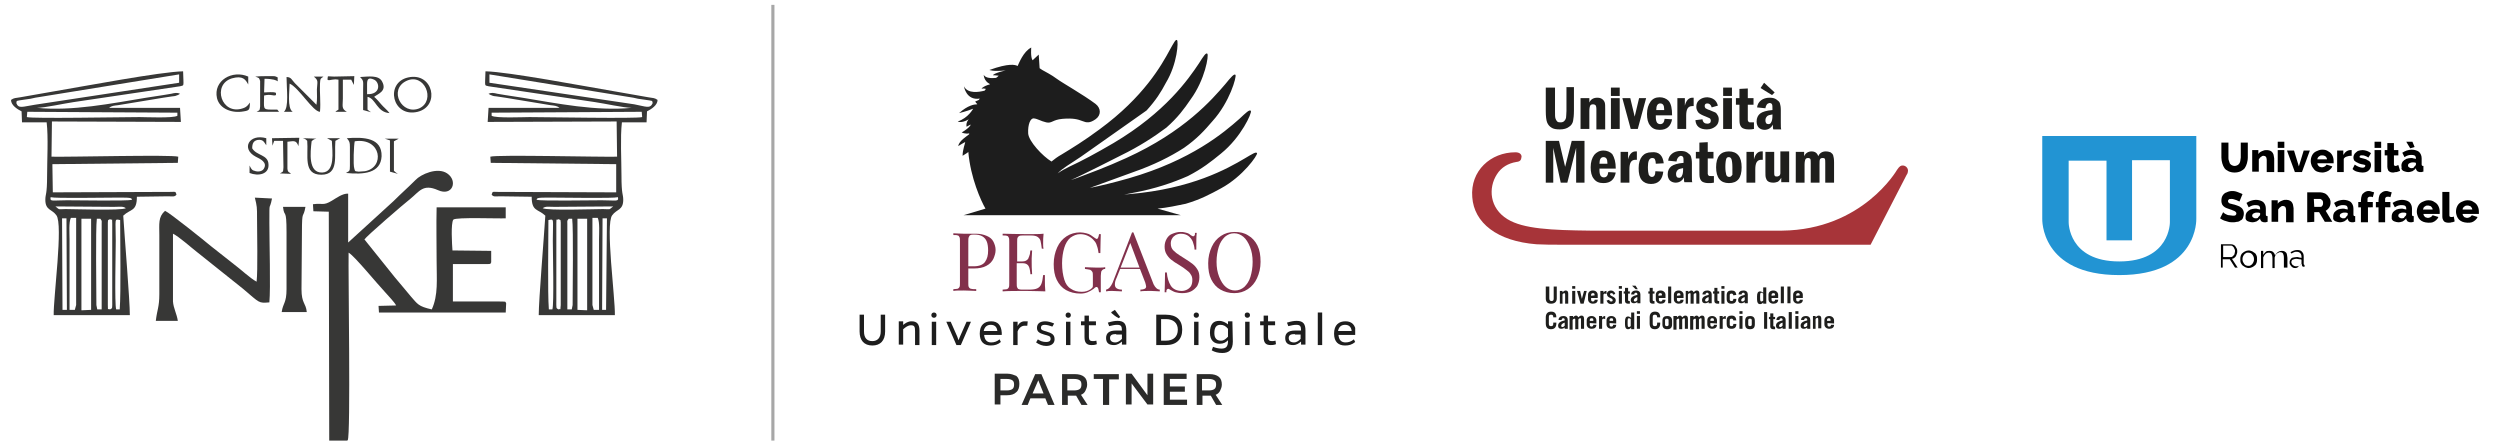 <?xml version="1.0" encoding="utf-8"?>
<!-- Generator: Adobe Illustrator 24.3.0, SVG Export Plug-In . SVG Version: 6.00 Build 0)  -->
<svg version="1.1" id="Livello_1" xmlns="http://www.w3.org/2000/svg" xmlns:xlink="http://www.w3.org/1999/xlink" x="0px" y="0px"
	 viewBox="0 0 568 101" style="enable-background:new 0 0 568 101;" xml:space="preserve">
<style type="text/css">
	.st0{clip-path:url(#SVGID_4_);fill:#1E1E1C;}
	.st1{clip-path:url(#SVGID_6_);fill:#1E1E1C;}
	.st2{fill:#1E1E1C;}
	.st3{clip-path:url(#SVGID_8_);fill:#1E1E1C;}
	.st4{clip-path:url(#SVGID_10_);fill:#1E1E1C;}
	.st5{clip-path:url(#SVGID_12_);fill:#1E1E1C;}
	.st6{clip-path:url(#SVGID_14_);fill:#1E1E1C;}
	.st7{clip-path:url(#SVGID_16_);fill:#1E1E1C;}
	.st8{clip-path:url(#SVGID_18_);fill:#1E1E1C;}
	.st9{clip-path:url(#SVGID_20_);fill:#1E1E1C;}
	.st10{clip-path:url(#SVGID_22_);fill:#1E1E1C;}
	.st11{clip-path:url(#SVGID_24_);fill:#1E1E1C;}
	.st12{clip-path:url(#SVGID_26_);fill:#1E1E1C;}
	.st13{clip-path:url(#SVGID_28_);fill:#1E1E1C;}
	.st14{clip-path:url(#SVGID_30_);fill:#1E1E1C;}
	.st15{clip-path:url(#SVGID_32_);fill:#1E1E1C;}
	.st16{clip-path:url(#SVGID_34_);fill:#1E1E1C;}
	.st17{clip-path:url(#SVGID_36_);fill:#A73439;}
	.st18{clip-path:url(#SVGID_38_);fill:#1E1E1C;}
	.st19{clip-path:url(#SVGID_40_);fill:#1E1E1C;}
	.st20{clip-path:url(#SVGID_42_);fill:#1E1E1C;}
	.st21{clip-path:url(#SVGID_44_);fill:#1E1E1C;}
	.st22{clip-path:url(#SVGID_46_);fill:#1E1E1C;}
	.st23{clip-path:url(#SVGID_48_);fill:#1E1E1C;}
	.st24{clip-path:url(#SVGID_50_);fill:#1E1E1C;}
	.st25{clip-path:url(#SVGID_52_);fill:#1E1E1C;}
	.st26{clip-path:url(#SVGID_54_);fill:#1E1E1C;}
	.st27{clip-path:url(#SVGID_56_);fill:#1E1E1C;}
	.st28{clip-path:url(#SVGID_58_);fill:#1E1E1C;}
	.st29{clip-path:url(#SVGID_60_);fill:#1E1E1C;}
	.st30{clip-path:url(#SVGID_62_);fill:#1E1E1C;}
	.st31{clip-path:url(#SVGID_64_);fill:#1E1E1C;}
	.st32{clip-path:url(#SVGID_66_);fill:#1E1E1C;}
	.st33{clip-path:url(#SVGID_68_);fill:#1E1E1C;}
	.st34{clip-path:url(#SVGID_70_);fill:#1E1E1C;}
	.st35{clip-path:url(#SVGID_72_);fill:#1E1E1C;}
	.st36{clip-path:url(#SVGID_74_);fill:#1E1E1C;}
	.st37{clip-path:url(#SVGID_76_);fill:#1E1E1C;}
	.st38{clip-path:url(#SVGID_78_);fill:#1E1E1C;}
	.st39{clip-path:url(#SVGID_80_);fill:#1E1E1C;}
	.st40{clip-path:url(#SVGID_82_);fill:#1E1E1C;}
	.st41{clip-path:url(#SVGID_84_);fill:#1E1E1C;}
	.st42{clip-path:url(#SVGID_86_);fill:#1E1E1C;}
	.st43{clip-path:url(#SVGID_88_);fill:#1E1E1C;}
	.st44{clip-path:url(#SVGID_90_);fill:#1E1E1C;}
	.st45{clip-path:url(#SVGID_92_);fill:#1E1E1C;}
	.st46{clip-path:url(#SVGID_94_);fill:#1E1E1C;}
	.st47{clip-path:url(#SVGID_96_);fill:#1E1E1C;}
	.st48{clip-path:url(#SVGID_98_);fill:#1E1E1C;}
	.st49{clip-path:url(#SVGID_100_);fill:#1E1E1C;}
	.st50{clip-path:url(#SVGID_102_);fill:#1E1E1C;}
	.st51{clip-path:url(#SVGID_104_);fill:#1E1E1C;}
	.st52{clip-path:url(#SVGID_106_);fill:#1E1E1C;}
	.st53{clip-path:url(#SVGID_108_);fill:#1E1E1C;}
	.st54{clip-path:url(#SVGID_110_);fill:#1E1E1C;}
	.st55{clip-path:url(#SVGID_112_);fill:#1E1E1C;}
	.st56{clip-path:url(#SVGID_114_);}
	.st57{clip-path:url(#SVGID_116_);}
	.st58{clip-path:url(#SVGID_118_);}
	.st59{clip-path:url(#SVGID_120_);}
	.st60{clip-path:url(#SVGID_122_);}
	.st61{clip-path:url(#SVGID_124_);}
	.st62{clip-path:url(#SVGID_126_);}
	.st63{clip-path:url(#SVGID_128_);}
	.st64{clip-path:url(#SVGID_130_);}
	.st65{clip-path:url(#SVGID_132_);}
	.st66{clip-path:url(#SVGID_134_);}
	.st67{clip-path:url(#SVGID_136_);}
	.st68{clip-path:url(#SVGID_138_);}
	.st69{clip-path:url(#SVGID_140_);}
	.st70{clip-path:url(#SVGID_142_);}
	.st71{clip-path:url(#SVGID_144_);}
	.st72{clip-path:url(#SVGID_146_);}
	.st73{clip-path:url(#SVGID_148_);}
	.st74{clip-path:url(#SVGID_150_);}
	.st75{clip-path:url(#SVGID_152_);}
	.st76{clip-path:url(#SVGID_154_);}
	.st77{clip-path:url(#SVGID_156_);}
	.st78{clip-path:url(#SVGID_158_);fill:#2294D3;}
	.st79{clip-path:url(#SVGID_160_);fill:#373736;}
	.st80{clip-path:url(#SVGID_162_);fill:#373736;}
	.st81{clip-path:url(#SVGID_164_);fill:#373736;}
	.st82{clip-path:url(#SVGID_166_);fill:#373736;}
	.st83{clip-path:url(#SVGID_168_);fill:#373736;}
	.st84{clip-path:url(#SVGID_170_);fill:#373736;}
	.st85{clip-path:url(#SVGID_172_);fill:#373736;}
	.st86{clip-path:url(#SVGID_174_);fill:#373736;}
	.st87{clip-path:url(#SVGID_176_);fill:#373736;}
	.st88{clip-path:url(#SVGID_178_);fill:#373736;}
	.st89{clip-path:url(#SVGID_180_);fill:#373736;}
	.st90{clip-path:url(#SVGID_182_);fill:#373736;}
	.st91{clip-path:url(#SVGID_184_);fill:#373736;}
	.st92{clip-path:url(#SVGID_186_);fill:#373736;}
	.st93{clip-path:url(#SVGID_188_);fill:#373736;}
	.st94{clip-path:url(#SVGID_190_);fill:#373736;}
	.st95{clip-path:url(#SVGID_192_);fill:none;stroke:#A7A7A7;stroke-width:0.711;}
	.st96{clip-path:url(#SVGID_194_);fill:#1D1D1D;}
	.st97{fill:#1D1D1D;}
	.st98{clip-path:url(#SVGID_196_);fill:#1D1D1D;}
	.st99{clip-path:url(#SVGID_196_);fill:#82304B;}
	.st100{clip-path:url(#SVGID_196_);fill:#2B2B2A;}
</style>
<g>
	<g>
		<defs>
			<rect id="SVGID_1_" x="2.7" y="1.1" width="560.6" height="99"/>
		</defs>
		<clipPath id="SVGID_2_">
			<use xlink:href="#SVGID_1_"  style="overflow:visible;"/>
		</clipPath>
	</g>
	<g>
		<defs>
			<rect id="SVGID_3_" x="2.7" y="1.1" width="560.6" height="99"/>
		</defs>
		<clipPath id="SVGID_4_">
			<use xlink:href="#SVGID_3_"  style="overflow:visible;"/>
		</clipPath>
		<path class="st0" d="M351.2,19.9h2.1v5.4c0,0.8,0,1.3,0.1,1.6c0.1,0.3,0.2,0.5,0.4,0.7c0.2,0.2,0.5,0.2,0.8,0.2s0.6-0.1,0.8-0.3
			c0.2-0.2,0.3-0.4,0.4-0.7c0-0.3,0.1-0.8,0.1-1.6v-5.4h1.7v5.3c0,1.1-0.1,1.9-0.2,2.4s-0.4,1-0.9,1.3c-0.5,0.4-1.2,0.6-2.1,0.6
			c-0.8,0-1.5-0.1-1.9-0.4c-0.5-0.3-0.8-0.7-1-1.2s-0.3-1.4-0.3-2.6V19.9z"/>
	</g>
	<g>
		<defs>
			<rect id="SVGID_5_" x="2.7" y="1.1" width="560.6" height="99"/>
		</defs>
		<clipPath id="SVGID_6_">
			<use xlink:href="#SVGID_5_"  style="overflow:visible;"/>
		</clipPath>
		<path class="st1" d="M359.2,22.3h1.9v1c0.3-0.7,0.9-1.1,1.8-1.1c0.5,0,0.8,0.1,1.1,0.3c0.3,0.2,0.5,0.5,0.6,0.8s0.1,0.8,0.1,1.5
			v4.6h-2v-4.6c0-0.5-0.1-0.8-0.2-0.9s-0.3-0.2-0.5-0.2c-0.4,0-0.6,0.1-0.7,0.3c-0.1,0.2-0.2,0.6-0.2,1.2v4.1h-2v-7H359.2z"/>
	</g>
</g>
<path class="st2" d="M368,21.8h-2v-1.9h2V21.8z M366,22.3h2v7h-2V22.3z"/>
<polygon class="st2" points="368.6,22.3 370.4,22.3 371.4,26.5 372.4,22.3 374,22.3 372.1,29.3 370.5,29.3 "/>
<g>
	<g>
		<defs>
			<rect id="SVGID_7_" x="2.7" y="1.1" width="560.6" height="99"/>
		</defs>
		<clipPath id="SVGID_8_">
			<use xlink:href="#SVGID_7_"  style="overflow:visible;"/>
		</clipPath>
		<path class="st3" d="M379.9,26.2h-3.7v0.4c0,0.6,0.1,1,0.3,1.3c0.2,0.2,0.4,0.3,0.7,0.3c0.6,0,0.9-0.4,1-1.2l1.7,0.1
			c-0.3,1.6-1.2,2.4-2.8,2.4c-1,0-1.7-0.3-2.2-1c-0.5-0.6-0.7-1.5-0.7-2.6c0-1.2,0.3-2.1,0.8-2.8s1.2-1,2.1-1c0.8,0,1.5,0.3,2,0.8
			C379.7,23.6,379.9,24.7,379.9,26.2 M378.1,25c0-0.1,0-0.1,0-0.2c0-0.9-0.3-1.3-0.9-1.3s-0.9,0.5-0.9,1.5H378.1z"/>
	</g>
	<g>
		<defs>
			<rect id="SVGID_9_" x="2.7" y="1.1" width="560.6" height="99"/>
		</defs>
		<clipPath id="SVGID_10_">
			<use xlink:href="#SVGID_9_"  style="overflow:visible;"/>
		</clipPath>
		<path class="st4" d="M381.1,22.3h1.7V24c0.3-1.2,0.9-1.8,1.7-1.8c0.1,0,0.2,0,0.3,0v1.9c-0.1,0-0.3,0-0.3,0c-1,0-1.4,0.7-1.4,2.2
			v3h-2L381.1,22.3L381.1,22.3z"/>
	</g>
	<g>
		<defs>
			<rect id="SVGID_11_" x="2.7" y="1.1" width="560.6" height="99"/>
		</defs>
		<clipPath id="SVGID_12_">
			<use xlink:href="#SVGID_11_"  style="overflow:visible;"/>
		</clipPath>
		<path class="st5" d="M390.3,24l-1.4,0.4c-0.2-0.6-0.5-0.9-1-0.9c-0.4,0-0.6,0.2-0.6,0.6c0,0.2,0.1,0.4,0.2,0.5
			c0.2,0.1,0.5,0.3,0.9,0.4c0.5,0.2,0.9,0.4,1.2,0.5c0.3,0.1,0.5,0.4,0.6,0.6c0.2,0.3,0.3,0.6,0.3,1c0,0.6-0.2,1.2-0.7,1.6
			s-1.1,0.7-2,0.7c-1.6,0-2.5-0.7-2.6-2.1l1.6-0.2c0.1,0.7,0.5,1,1.1,1c0.5,0,0.8-0.2,0.8-0.7c0-0.2-0.1-0.4-0.2-0.5
			c-0.2-0.1-0.5-0.2-0.9-0.4c-0.8-0.3-1.4-0.6-1.7-0.9c-0.3-0.4-0.5-0.8-0.5-1.3c0-0.7,0.2-1.2,0.7-1.6s1.1-0.6,1.8-0.6
			C389.2,22.2,390,22.8,390.3,24"/>
	</g>
</g>
<path class="st2" d="M393.5,21.8h-2v-1.9h2V21.8z M391.5,22.3h2v7h-2V22.3z"/>
<g>
	<g>
		<defs>
			<rect id="SVGID_13_" x="2.7" y="1.1" width="560.6" height="99"/>
		</defs>
		<clipPath id="SVGID_14_">
			<use xlink:href="#SVGID_13_"  style="overflow:visible;"/>
		</clipPath>
		<path class="st6" d="M395.2,20.2l1.9-0.1v2.2h1.3v1.5h-1.3v2.6c0,0.5,0,0.8,0,0.9s0.1,0.3,0.2,0.4s0.3,0.1,0.6,0.1
			c0.1,0,0.3,0,0.6,0v1.5c-0.4,0.1-0.8,0.1-1.2,0.1c-0.6,0-1-0.1-1.4-0.3c-0.3-0.2-0.5-0.5-0.6-0.9c-0.1-0.3-0.1-0.9-0.1-1.6v-2.8
			h-0.8v-1.5h0.8V20.2z"/>
	</g>
	<g>
		<defs>
			<rect id="SVGID_15_" x="2.7" y="1.1" width="560.6" height="99"/>
		</defs>
		<clipPath id="SVGID_16_">
			<use xlink:href="#SVGID_15_"  style="overflow:visible;"/>
		</clipPath>
		<path class="st7" d="M401.1,24.6l-1.9-0.2c0.1-0.7,0.4-1.2,0.9-1.6s1.2-0.6,1.9-0.6c0.7,0,1.2,0.1,1.6,0.4s0.7,0.5,0.8,0.9
			c0.1,0.3,0.2,0.8,0.2,1.5v2.8c0,0.9,0,1.4,0.1,1.6h-1.8c-0.1-0.2-0.1-0.5-0.1-1.1c-0.4,0.8-1.1,1.2-1.9,1.2c-0.5,0-1-0.2-1.3-0.5
			s-0.5-0.8-0.5-1.4c0-0.8,0.3-1.4,0.8-1.8s1.5-0.7,2.8-0.8v-0.3c0-0.5,0-0.8-0.1-1s-0.3-0.3-0.6-0.3
			C401.5,23.5,401.2,23.9,401.1,24.6 M403.2,21l-0.6,0.6L400,20l0.8-1.2L403.2,21z M402.7,26c-0.6,0.1-1,0.2-1.2,0.4
			c-0.2,0.2-0.4,0.5-0.4,0.9c0,0.6,0.2,0.9,0.7,0.9c0.2,0,0.5-0.1,0.6-0.4c0.2-0.3,0.3-0.8,0.3-1.5V26z"/>
	</g>
</g>
<polygon class="st2" points="351.2,32 354.2,32 355.6,37.9 357.1,32 360,32 360,41.5 358.1,41.5 358.1,33.6 356.1,41.5 354.6,41.5 
	352.9,33.6 352.9,41.5 351.2,41.5 "/>
<g>
	<g>
		<defs>
			<rect id="SVGID_17_" x="2.7" y="1.1" width="560.6" height="99"/>
		</defs>
		<clipPath id="SVGID_18_">
			<use xlink:href="#SVGID_17_"  style="overflow:visible;"/>
		</clipPath>
		<path class="st8" d="M367.1,38.3h-3.7v0.4c0,0.6,0.1,1,0.3,1.3c0.2,0.2,0.4,0.3,0.7,0.3c0.6,0,0.9-0.4,1-1.2l1.7,0.1
			c-0.3,1.6-1.2,2.4-2.8,2.4c-1,0-1.7-0.3-2.2-1c-0.5-0.6-0.7-1.5-0.7-2.6c0-1.2,0.3-2.1,0.8-2.8c0.5-0.6,1.2-1,2.1-1
			c0.8,0,1.5,0.3,2,0.8C366.8,35.8,367.1,36.8,367.1,38.3 M365.2,37.2c0-0.1,0-0.1,0-0.2c0-0.9-0.3-1.3-0.9-1.3s-0.9,0.5-0.9,1.5
			H365.2z"/>
	</g>
	<g>
		<defs>
			<rect id="SVGID_19_" x="2.7" y="1.1" width="560.6" height="99"/>
		</defs>
		<clipPath id="SVGID_20_">
			<use xlink:href="#SVGID_19_"  style="overflow:visible;"/>
		</clipPath>
		<path class="st9" d="M368.2,34.5h1.7v1.7c0.3-1.2,0.9-1.8,1.7-1.8c0.1,0,0.2,0,0.3,0v1.9c-0.1,0-0.3,0-0.3,0c-1,0-1.4,0.7-1.4,2.2
			v3h-2L368.2,34.5L368.2,34.5z"/>
	</g>
	<g>
		<defs>
			<rect id="SVGID_21_" x="2.7" y="1.1" width="560.6" height="99"/>
		</defs>
		<clipPath id="SVGID_22_">
			<use xlink:href="#SVGID_21_"  style="overflow:visible;"/>
		</clipPath>
		<path class="st10" d="M378,37.1l-1.8,0.1c0-0.4-0.1-0.8-0.2-1s-0.3-0.3-0.6-0.3c-0.7,0-1,0.7-1,2.1c0,0.8,0.1,1.4,0.2,1.7
			c0.2,0.3,0.4,0.5,0.7,0.5c0.5,0,0.8-0.4,0.8-1.3l1.8,0.1c-0.2,1.8-1.1,2.8-2.8,2.8c-0.9,0-1.6-0.3-2.1-0.9
			c-0.5-0.6-0.7-1.5-0.7-2.7s0.3-2.1,0.8-2.7c0.5-0.6,1.2-0.9,2.1-0.9C376.9,34.4,377.8,35.3,378,37.1"/>
	</g>
	<g>
		<defs>
			<rect id="SVGID_23_" x="2.7" y="1.1" width="560.6" height="99"/>
		</defs>
		<clipPath id="SVGID_24_">
			<use xlink:href="#SVGID_23_"  style="overflow:visible;"/>
		</clipPath>
		<path class="st11" d="M380.9,36.7l-1.9-0.2c0.1-0.7,0.4-1.2,0.9-1.6c0.5-0.4,1.2-0.6,1.9-0.6c0.7,0,1.2,0.1,1.6,0.4
			c0.4,0.3,0.7,0.5,0.8,0.9c0.1,0.3,0.2,0.8,0.2,1.5v2.8c0,0.9,0,1.4,0.1,1.5h-1.8c-0.1-0.2-0.1-0.5-0.1-1.1
			c-0.4,0.8-1.1,1.2-1.9,1.2c-0.5,0-1-0.2-1.3-0.5s-0.5-0.8-0.5-1.4c0-0.8,0.3-1.4,0.8-1.8c0.5-0.4,1.5-0.7,2.8-0.8v-0.3
			c0-0.5,0-0.8-0.1-1s-0.3-0.3-0.6-0.3C381.3,35.6,381,36,380.9,36.7 M382.4,38.2c-0.6,0.1-1,0.2-1.2,0.4s-0.4,0.5-0.4,0.9
			c0,0.6,0.2,0.9,0.7,0.9c0.2,0,0.5-0.1,0.6-0.4c0.2-0.3,0.3-0.8,0.3-1.5V38.2z"/>
	</g>
	<g>
		<defs>
			<rect id="SVGID_25_" x="2.7" y="1.1" width="560.6" height="99"/>
		</defs>
		<clipPath id="SVGID_26_">
			<use xlink:href="#SVGID_25_"  style="overflow:visible;"/>
		</clipPath>
		<path class="st12" d="M386.1,32.4l1.9-0.1v2.2h1.3V36H388v2.6c0,0.5,0,0.8,0,0.9c0,0.1,0.1,0.3,0.2,0.4c0.1,0.1,0.3,0.1,0.6,0.1
			c0.1,0,0.3,0,0.6,0v1.5c-0.4,0.1-0.8,0.1-1.2,0.1c-0.6,0-1-0.1-1.4-0.3c-0.3-0.2-0.5-0.5-0.6-0.9c-0.1-0.3-0.1-0.9-0.1-1.6V36
			h-0.8v-1.5h0.8V32.4z"/>
	</g>
	<g>
		<defs>
			<rect id="SVGID_27_" x="2.7" y="1.1" width="560.6" height="99"/>
		</defs>
		<clipPath id="SVGID_28_">
			<use xlink:href="#SVGID_27_"  style="overflow:visible;"/>
		</clipPath>
		<path class="st13" d="M395.7,38c0,2.4-0.9,3.6-2.9,3.6c-1.9,0-2.9-1.2-2.9-3.6c0-2.4,1-3.6,2.9-3.6S395.7,35.6,395.7,38 M393.6,38
			c0-0.9-0.1-1.5-0.2-1.8s-0.3-0.5-0.6-0.5c-0.3,0-0.5,0.1-0.6,0.4c-0.1,0.3-0.2,0.9-0.2,1.8c0,0.9,0.1,1.4,0.2,1.8
			c0.1,0.3,0.3,0.5,0.7,0.5c0.3,0,0.5-0.2,0.7-0.5C393.6,39.5,393.6,38.9,393.6,38"/>
	</g>
	<g>
		<defs>
			<rect id="SVGID_29_" x="2.7" y="1.1" width="560.6" height="99"/>
		</defs>
		<clipPath id="SVGID_30_">
			<use xlink:href="#SVGID_29_"  style="overflow:visible;"/>
		</clipPath>
		<path class="st14" d="M396.8,34.5h1.7v1.7c0.3-1.2,0.9-1.8,1.7-1.8c0.1,0,0.2,0,0.3,0v1.9c-0.1,0-0.3,0-0.3,0
			c-1,0-1.4,0.7-1.4,2.2v3h-2L396.8,34.5L396.8,34.5z"/>
	</g>
	<g>
		<defs>
			<rect id="SVGID_31_" x="2.7" y="1.1" width="560.6" height="99"/>
		</defs>
		<clipPath id="SVGID_32_">
			<use xlink:href="#SVGID_31_"  style="overflow:visible;"/>
		</clipPath>
		<path class="st15" d="M401.1,34.5h2V39c0,0.5,0,0.8,0.1,0.9c0.1,0.2,0.3,0.2,0.5,0.2c0.3,0,0.4-0.1,0.6-0.2
			c0.1-0.1,0.2-0.3,0.2-0.5s0-0.7,0-1.4v-3.6h2v7h-1.8v-1c-0.3,0.5-0.6,0.8-0.8,0.9c-0.3,0.1-0.6,0.2-1,0.2c-0.5,0-0.9-0.1-1.2-0.3
			c-0.3-0.2-0.4-0.5-0.5-0.8s-0.1-0.8-0.1-1.5L401.1,34.5L401.1,34.5z"/>
	</g>
	<g>
		<defs>
			<rect id="SVGID_33_" x="2.7" y="1.1" width="560.6" height="99"/>
		</defs>
		<clipPath id="SVGID_34_">
			<use xlink:href="#SVGID_33_"  style="overflow:visible;"/>
		</clipPath>
		<path class="st16" d="M408,34.5h1.9v1c0.3-0.7,0.9-1.1,1.7-1.1c0.8,0,1.3,0.4,1.5,1.1c0.3-0.7,0.9-1.1,1.7-1.1
			c0.5,0,0.8,0.1,1.1,0.2c0.3,0.2,0.5,0.4,0.6,0.7s0.2,0.8,0.2,1.6v4.6h-2v-4.4c0-0.5,0-0.9-0.1-1c-0.1-0.2-0.2-0.2-0.5-0.2
			s-0.5,0.1-0.6,0.3s-0.1,0.6-0.1,1.2v4.1h-2v-4.4c0-0.5,0-0.8-0.1-1c-0.1-0.1-0.2-0.2-0.5-0.2s-0.5,0.1-0.6,0.3s-0.2,0.6-0.2,1.2
			v4.1h-2V34.5z"/>
	</g>
	<g>
		<defs>
			<rect id="SVGID_35_" x="2.7" y="1.1" width="560.6" height="99"/>
		</defs>
		<clipPath id="SVGID_36_">
			<use xlink:href="#SVGID_35_"  style="overflow:visible;"/>
		</clipPath>
		<path class="st17" d="M344.5,36.8c-1.8,0.3-3.4,1.2-4.4,2.8c-2,3.1-1.7,7.7,2.4,10.2c3.6,2.2,9.9,2.5,18.8,2.6h43.6
			c18.3-0.2,26.1-13.8,26.1-13.8c0.6-0.9,0.9-1,1.3-1c0.6,0,1.2,0.5,1.2,1.2c0,0.2-0.1,0.7-0.3,0.9L425,55.6h-70.3
			c-2,0-3.8,0-5.6-0.1c-9-0.7-14.2-4.9-14.6-10.7c-0.5-6,4.2-10.2,9.8-10.2c1,0,1.4,0.5,1.4,1C345.6,36.4,345.4,36.7,344.5,36.8"/>
	</g>
	<g>
		<defs>
			<rect id="SVGID_37_" x="2.7" y="1.1" width="560.6" height="99"/>
		</defs>
		<clipPath id="SVGID_38_">
			<use xlink:href="#SVGID_37_"  style="overflow:visible;"/>
		</clipPath>
		<path class="st18" d="M352,65.1v2.7c0,0.4,0.2,0.6,0.5,0.6c0.4,0,0.5-0.2,0.5-0.6v-2.7h0.7v2.7c0,0.8-0.5,1.2-1.3,1.2
			s-1.2-0.4-1.2-1.2v-2.7H352z"/>
	</g>
	<g>
		<defs>
			<rect id="SVGID_39_" x="2.7" y="1.1" width="560.6" height="99"/>
		</defs>
		<clipPath id="SVGID_40_">
			<use xlink:href="#SVGID_39_"  style="overflow:visible;"/>
		</clipPath>
		<path class="st19" d="M354.4,69v-2.9h0.6v0.3c0.2-0.2,0.5-0.4,0.7-0.4c0.4,0,0.6,0.2,0.6,0.7V69h-0.7v-2.1c0-0.2-0.1-0.3-0.2-0.3
			s-0.3,0.1-0.4,0.3V69H354.4z"/>
	</g>
</g>
<path class="st2" d="M357.2,69h0.7v-2.9h-0.7V69z M357.2,65.6h0.7V65h-0.7V65.6z"/>
<polygon class="st2" points="359.4,67.9 359.4,67.9 359.9,66.1 360.5,66.1 359.8,69 359.1,69 358.3,66.1 359,66.1 "/>
<g>
	<g>
		<defs>
			<rect id="SVGID_41_" x="2.7" y="1.1" width="560.6" height="99"/>
		</defs>
		<clipPath id="SVGID_42_">
			<use xlink:href="#SVGID_41_"  style="overflow:visible;"/>
		</clipPath>
		<path class="st20" d="M361.5,67.7v0.4c0,0.3,0.2,0.4,0.4,0.4c0.3,0,0.4-0.2,0.4-0.4h0.7c0,0.6-0.4,0.9-1.1,0.9
			c-0.6,0-1.1-0.4-1.1-1v-1c0-0.6,0.4-1,1.1-1c0.6,0,1.1,0.4,1.1,1v0.7H361.5z M362.3,67.1L362.3,67.1c0-0.4-0.1-0.5-0.4-0.5
			s-0.4,0.2-0.4,0.4v0.2L362.3,67.1L362.3,67.1z"/>
	</g>
	<g>
		<defs>
			<rect id="SVGID_43_" x="2.7" y="1.1" width="560.6" height="99"/>
		</defs>
		<clipPath id="SVGID_44_">
			<use xlink:href="#SVGID_43_"  style="overflow:visible;"/>
		</clipPath>
		<path class="st21" d="M363.6,69v-2.9h0.7v0.4l0,0c0.2-0.3,0.4-0.4,0.7-0.4v0.7c-0.1,0-0.2-0.1-0.4-0.1c-0.2,0-0.3,0.2-0.3,0.3v2
			H363.6z"/>
	</g>
	<g>
		<defs>
			<rect id="SVGID_45_" x="2.7" y="1.1" width="560.6" height="99"/>
		</defs>
		<clipPath id="SVGID_46_">
			<use xlink:href="#SVGID_45_"  style="overflow:visible;"/>
		</clipPath>
		<path class="st22" d="M366.6,67c-0.1-0.3-0.3-0.4-0.5-0.4s-0.3,0.1-0.3,0.3c0,0.4,1.3,0.5,1.3,1.3c0,0.6-0.4,0.9-1,0.9
			c-0.4,0-0.8-0.1-1.1-0.8l0.6-0.2c0.1,0.3,0.2,0.4,0.5,0.4c0.2,0,0.3-0.1,0.3-0.3c0-0.6-1.3-0.4-1.3-1.4c0-0.5,0.4-0.8,0.9-0.8
			s0.8,0.3,1,0.7L366.6,67z"/>
	</g>
</g>
<path class="st2" d="M367.8,69h0.7v-2.9h-0.7V69z M367.8,65.6h0.7V65h-0.7V65.6z"/>
<g>
	<g>
		<defs>
			<rect id="SVGID_47_" x="2.7" y="1.1" width="560.6" height="99"/>
		</defs>
		<clipPath id="SVGID_48_">
			<use xlink:href="#SVGID_47_"  style="overflow:visible;"/>
		</clipPath>
		<path class="st23" d="M368.9,66.7v-0.5h0.3v-0.8h0.7v0.8h0.4v0.5h-0.4v1.5c0,0.1,0.1,0.2,0.3,0.2h0.1V69c-0.1,0-0.3,0-0.4,0
			c-0.4,0-0.7-0.2-0.7-0.6v-1.7C369.2,66.7,368.9,66.7,368.9,66.7z"/>
	</g>
	<g>
		<defs>
			<rect id="SVGID_49_" x="2.7" y="1.1" width="560.6" height="99"/>
		</defs>
		<clipPath id="SVGID_50_">
			<use xlink:href="#SVGID_49_"  style="overflow:visible;"/>
		</clipPath>
		<path class="st24" d="M370.6,66.9c0-0.6,0.5-0.9,1.1-0.9c0.7,0,1,0.4,1,0.9v1.8c0,0.1,0,0.2,0,0.2H372c0-0.1,0-0.2,0-0.3
			c-0.2,0.2-0.5,0.3-0.8,0.3c-0.4,0-0.7-0.2-0.7-0.7c0-0.7,0.6-1,1.5-1.2v-0.2c0-0.2-0.2-0.3-0.3-0.3c-0.2,0-0.4,0.1-0.4,0.4
			C371.3,66.9,370.6,66.9,370.6,66.9z M371.6,64.9l0.5,0.8h-0.5l-0.8-0.8H371.6z M372,67.5c-0.4,0.1-0.8,0.4-0.8,0.7
			c0,0.2,0.1,0.3,0.3,0.3c0.2,0,0.3-0.1,0.5-0.3V67.5z"/>
	</g>
	<g>
		<defs>
			<rect id="SVGID_51_" x="2.7" y="1.1" width="560.6" height="99"/>
		</defs>
		<clipPath id="SVGID_52_">
			<use xlink:href="#SVGID_51_"  style="overflow:visible;"/>
		</clipPath>
		<path class="st25" d="M374.5,66.7v-0.5h0.3v-0.8h0.7v0.8h0.4v0.5h-0.4v1.5c0,0.1,0.1,0.2,0.3,0.2h0.1V69c-0.1,0-0.3,0-0.4,0
			c-0.4,0-0.7-0.2-0.7-0.6v-1.7C374.8,66.7,374.5,66.7,374.5,66.7z"/>
	</g>
	<g>
		<defs>
			<rect id="SVGID_53_" x="2.7" y="1.1" width="560.6" height="99"/>
		</defs>
		<clipPath id="SVGID_54_">
			<use xlink:href="#SVGID_53_"  style="overflow:visible;"/>
		</clipPath>
		<path class="st26" d="M376.9,67.7v0.4c0,0.3,0.2,0.4,0.4,0.4c0.3,0,0.4-0.2,0.4-0.4h0.7c0,0.6-0.4,0.9-1.1,0.9
			c-0.6,0-1.1-0.4-1.1-1v-1c0-0.6,0.4-1,1.1-1c0.6,0,1.1,0.4,1.1,1v0.7H376.9z M377.6,67.1L377.6,67.1c0-0.4-0.1-0.5-0.4-0.5
			s-0.4,0.2-0.4,0.4v0.2L377.6,67.1L377.6,67.1z"/>
	</g>
</g>
<rect x="379" y="65.1" class="st2" width="0.7" height="3.8"/>
<g>
	<g>
		<defs>
			<rect id="SVGID_55_" x="2.7" y="1.1" width="560.6" height="99"/>
		</defs>
		<clipPath id="SVGID_56_">
			<use xlink:href="#SVGID_55_"  style="overflow:visible;"/>
		</clipPath>
		<path class="st27" d="M381,67.7v0.4c0,0.3,0.2,0.4,0.4,0.4c0.3,0,0.4-0.2,0.4-0.4h0.7c0,0.6-0.4,0.9-1.1,0.9c-0.6,0-1.1-0.4-1.1-1
			v-1c0-0.6,0.4-1,1.1-1c0.6,0,1.1,0.4,1.1,1v0.7H381z M381.8,67.1L381.8,67.1c0-0.4-0.1-0.5-0.4-0.5S381,66.8,381,67v0.2
			L381.8,67.1L381.8,67.1z"/>
	</g>
	<g>
		<defs>
			<rect id="SVGID_57_" x="2.7" y="1.1" width="560.6" height="99"/>
		</defs>
		<clipPath id="SVGID_58_">
			<use xlink:href="#SVGID_57_"  style="overflow:visible;"/>
		</clipPath>
		<path class="st28" d="M383,66.1h0.6v0.3c0.2-0.2,0.4-0.4,0.7-0.4c0.2,0,0.4,0.2,0.5,0.4c0.2-0.2,0.4-0.4,0.7-0.4
			c0.4,0,0.6,0.2,0.6,0.8V69h-0.7v-2.2c0-0.2-0.1-0.2-0.2-0.2s-0.3,0.1-0.4,0.3V69h-0.7v-2.2c0-0.2-0.1-0.2-0.2-0.2
			s-0.3,0.1-0.4,0.3V69H383V66.1z"/>
	</g>
	<g>
		<defs>
			<rect id="SVGID_59_" x="2.7" y="1.1" width="560.6" height="99"/>
		</defs>
		<clipPath id="SVGID_60_">
			<use xlink:href="#SVGID_59_"  style="overflow:visible;"/>
		</clipPath>
		<path class="st29" d="M386.8,66.9c0-0.6,0.5-0.9,1.1-0.9c0.7,0,1,0.4,1,0.9v1.8c0,0.1,0,0.2,0,0.2h-0.7c0-0.1,0-0.2,0-0.3
			c-0.2,0.2-0.5,0.3-0.8,0.3c-0.4,0-0.7-0.2-0.7-0.7c0-0.7,0.6-1,1.5-1.2v-0.2c0-0.2-0.2-0.3-0.3-0.3c-0.2,0-0.4,0.1-0.4,0.4
			C387.5,66.9,386.8,66.9,386.8,66.9z M388.2,67.5c-0.4,0.1-0.8,0.4-0.8,0.7c0,0.2,0.1,0.3,0.3,0.3c0.2,0,0.3-0.1,0.5-0.3V67.5z"/>
	</g>
	<g>
		<defs>
			<rect id="SVGID_61_" x="2.7" y="1.1" width="560.6" height="99"/>
		</defs>
		<clipPath id="SVGID_62_">
			<use xlink:href="#SVGID_61_"  style="overflow:visible;"/>
		</clipPath>
		<path class="st30" d="M389.2,66.7v-0.5h0.3v-0.8h0.7v0.8h0.4v0.5h-0.4v1.5c0,0.1,0.1,0.2,0.3,0.2h0.1V69c-0.1,0-0.3,0-0.4,0
			c-0.4,0-0.7-0.2-0.7-0.6v-1.7C389.5,66.7,389.2,66.7,389.2,66.7z"/>
	</g>
</g>
<path class="st2" d="M391.1,69h0.7v-2.9h-0.7V69z M391.1,65.6h0.7V65h-0.7V65.6z"/>
<g>
	<g>
		<defs>
			<rect id="SVGID_63_" x="2.7" y="1.1" width="560.6" height="99"/>
		</defs>
		<clipPath id="SVGID_64_">
			<use xlink:href="#SVGID_63_"  style="overflow:visible;"/>
		</clipPath>
		<path class="st31" d="M393.8,67.1L393.8,67.1c0-0.3-0.2-0.4-0.4-0.4c-0.2,0-0.4,0.1-0.4,0.3v1.1c0,0.2,0.2,0.3,0.4,0.3
			c0.2,0,0.4-0.1,0.4-0.3v-0.2h0.7l0,0c0,0.8-0.4,1.1-1.1,1.1s-1.1-0.3-1.1-1.1v-0.8c0-0.8,0.4-1.1,1.1-1.1s1,0.3,1.1,1L393.8,67.1
			L393.8,67.1z"/>
	</g>
	<g>
		<defs>
			<rect id="SVGID_65_" x="2.7" y="1.1" width="560.6" height="99"/>
		</defs>
		<clipPath id="SVGID_66_">
			<use xlink:href="#SVGID_65_"  style="overflow:visible;"/>
		</clipPath>
		<path class="st32" d="M395,66.9c0-0.6,0.5-0.9,1.1-0.9c0.7,0,1,0.4,1,0.9v1.8c0,0.1,0,0.2,0,0.2h-0.7c0-0.1,0-0.2,0-0.3
			c-0.2,0.2-0.5,0.3-0.8,0.3c-0.4,0-0.7-0.2-0.7-0.7c0-0.7,0.6-1,1.5-1.2v-0.2c0-0.2-0.2-0.3-0.3-0.3c-0.2,0-0.4,0.1-0.4,0.4
			C395.7,66.9,395,66.9,395,66.9z M396.4,67.5c-0.4,0.1-0.8,0.4-0.8,0.7c0,0.2,0.1,0.3,0.3,0.3c0.2,0,0.3-0.1,0.5-0.3V67.5z"/>
	</g>
	<g>
		<defs>
			<rect id="SVGID_67_" x="2.7" y="1.1" width="560.6" height="99"/>
		</defs>
		<clipPath id="SVGID_68_">
			<use xlink:href="#SVGID_67_"  style="overflow:visible;"/>
		</clipPath>
		<path class="st33" d="M400.6,69v-0.3l0,0c-0.1,0.2-0.4,0.4-0.7,0.4c-0.5,0-0.7-0.4-0.7-1.1v-0.7c0-0.7,0.2-1.1,0.7-1.1
			c0.2,0,0.4,0.1,0.7,0.3v-1.2h0.7V69H400.6z M400.6,66.7c-0.1-0.1-0.3-0.2-0.4-0.2c-0.2,0-0.3,0.1-0.3,0.7v0.6
			c0,0.6,0.1,0.7,0.3,0.7c0.1,0,0.3-0.1,0.4-0.2V66.7z"/>
	</g>
	<g>
		<defs>
			<rect id="SVGID_69_" x="2.7" y="1.1" width="560.6" height="99"/>
		</defs>
		<clipPath id="SVGID_70_">
			<use xlink:href="#SVGID_69_"  style="overflow:visible;"/>
		</clipPath>
		<path class="st34" d="M402.5,67.7v0.4c0,0.3,0.2,0.4,0.4,0.4c0.3,0,0.4-0.2,0.4-0.4h0.7c0,0.6-0.4,0.9-1.1,0.9
			c-0.6,0-1.1-0.4-1.1-1v-1c0-0.6,0.4-1,1.1-1c0.6,0,1.1,0.4,1.1,1v0.7H402.5z M403.3,67.1L403.3,67.1c0-0.4-0.1-0.5-0.4-0.5
			s-0.4,0.2-0.4,0.4v0.2L403.3,67.1L403.3,67.1z"/>
	</g>
</g>
<rect x="404.6" y="65.1" class="st2" width="0.7" height="3.8"/>
<rect x="406.1" y="65.1" class="st2" width="0.7" height="3.8"/>
<g>
	<g>
		<defs>
			<rect id="SVGID_71_" x="2.7" y="1.1" width="560.6" height="99"/>
		</defs>
		<clipPath id="SVGID_72_">
			<use xlink:href="#SVGID_71_"  style="overflow:visible;"/>
		</clipPath>
		<path class="st35" d="M408.1,67.7v0.4c0,0.3,0.2,0.4,0.4,0.4c0.3,0,0.4-0.2,0.4-0.4h0.7c0,0.6-0.4,0.9-1.1,0.9
			c-0.6,0-1.1-0.4-1.1-1v-1c0-0.6,0.4-1,1.1-1c0.6,0,1.1,0.4,1.1,1v0.7H408.1z M408.9,67.1L408.9,67.1c0-0.4-0.1-0.5-0.4-0.5
			s-0.4,0.2-0.4,0.4v0.2L408.9,67.1L408.9,67.1z"/>
	</g>
	<g>
		<defs>
			<rect id="SVGID_73_" x="2.7" y="1.1" width="560.6" height="99"/>
		</defs>
		<clipPath id="SVGID_74_">
			<use xlink:href="#SVGID_73_"  style="overflow:visible;"/>
		</clipPath>
		<path class="st36" d="M351.9,73.6c0,0.4,0.2,0.5,0.5,0.5s0.5-0.1,0.5-0.5v-0.3h0.7v0.2c0,0.9-0.5,1.3-1.2,1.3s-1.2-0.3-1.2-1.3
			v-1.4c0-0.9,0.5-1.3,1.2-1.3s1.2,0.3,1.2,1.3l0,0h-0.7V72c0-0.4-0.2-0.5-0.5-0.5s-0.5,0.1-0.5,0.5V73.6z"/>
	</g>
	<g>
		<defs>
			<rect id="SVGID_75_" x="2.7" y="1.1" width="560.6" height="99"/>
		</defs>
		<clipPath id="SVGID_76_">
			<use xlink:href="#SVGID_75_"  style="overflow:visible;"/>
		</clipPath>
		<path class="st37" d="M354.1,72.7c0-0.6,0.5-0.9,1.1-0.9c0.7,0,1,0.4,1,0.9v1.8c0,0.1,0,0.2,0,0.2h-0.7c0-0.1,0-0.2,0-0.3
			c-0.2,0.2-0.5,0.3-0.8,0.3c-0.4,0-0.7-0.2-0.7-0.7c0-0.7,0.6-1,1.5-1.2v-0.2c0-0.2-0.2-0.3-0.3-0.3c-0.2,0-0.4,0.1-0.4,0.4
			C354.8,72.7,354.1,72.7,354.1,72.7z M355.5,73.3c-0.4,0.1-0.8,0.4-0.8,0.7c0,0.2,0.1,0.3,0.3,0.3c0.2,0,0.3-0.1,0.5-0.3V73.3z"/>
	</g>
	<g>
		<defs>
			<rect id="SVGID_77_" x="2.7" y="1.1" width="560.6" height="99"/>
		</defs>
		<clipPath id="SVGID_78_">
			<use xlink:href="#SVGID_77_"  style="overflow:visible;"/>
		</clipPath>
		<path class="st38" d="M356.8,71.8h0.6v0.3c0.2-0.2,0.4-0.4,0.7-0.4c0.2,0,0.4,0.2,0.5,0.4c0.2-0.2,0.4-0.4,0.7-0.4
			c0.4,0,0.6,0.2,0.6,0.8v2.2h-0.7v-2.2c0-0.2-0.1-0.2-0.2-0.2s-0.3,0.1-0.4,0.3v2.2h-0.7v-2.2c0-0.2-0.1-0.2-0.2-0.2
			s-0.3,0.1-0.4,0.3v2.2h-0.7v-3.1H356.8z"/>
	</g>
	<g>
		<defs>
			<rect id="SVGID_79_" x="2.7" y="1.1" width="560.6" height="99"/>
		</defs>
		<clipPath id="SVGID_80_">
			<use xlink:href="#SVGID_79_"  style="overflow:visible;"/>
		</clipPath>
		<path class="st39" d="M361.2,73.4v0.4c0,0.3,0.2,0.4,0.4,0.4c0.3,0,0.4-0.2,0.4-0.4h0.7c0,0.6-0.4,0.9-1.1,0.9
			c-0.6,0-1.1-0.4-1.1-1v-0.9c0-0.6,0.4-1,1.1-1c0.6,0,1.1,0.4,1.1,1v0.7L361.2,73.4L361.2,73.4z M362,72.9v-0.2
			c0-0.3-0.1-0.4-0.4-0.4s-0.4,0.2-0.4,0.4v0.2H362z"/>
	</g>
	<g>
		<defs>
			<rect id="SVGID_81_" x="2.7" y="1.1" width="560.6" height="99"/>
		</defs>
		<clipPath id="SVGID_82_">
			<use xlink:href="#SVGID_81_"  style="overflow:visible;"/>
		</clipPath>
		<path class="st40" d="M363.3,74.7v-2.9h0.7v0.4l0,0c0.2-0.3,0.4-0.4,0.7-0.4v0.7c-0.1,0-0.2-0.1-0.4-0.1c-0.2,0-0.3,0.2-0.3,0.3v2
			H363.3z"/>
	</g>
	<g>
		<defs>
			<rect id="SVGID_83_" x="2.7" y="1.1" width="560.6" height="99"/>
		</defs>
		<clipPath id="SVGID_84_">
			<use xlink:href="#SVGID_83_"  style="overflow:visible;"/>
		</clipPath>
		<path class="st41" d="M365.7,73.4v0.4c0,0.3,0.2,0.4,0.4,0.4c0.3,0,0.4-0.2,0.4-0.4h0.7c0,0.6-0.4,0.9-1.1,0.9
			c-0.6,0-1.1-0.4-1.1-1v-0.9c0-0.6,0.4-1,1.1-1c0.6,0,1.1,0.4,1.1,1v0.7L365.7,73.4L365.7,73.4z M366.5,72.9v-0.2
			c0-0.3-0.1-0.4-0.4-0.4s-0.4,0.2-0.4,0.4v0.2H366.5z"/>
	</g>
	<g>
		<defs>
			<rect id="SVGID_85_" x="2.7" y="1.1" width="560.6" height="99"/>
		</defs>
		<clipPath id="SVGID_86_">
			<use xlink:href="#SVGID_85_"  style="overflow:visible;"/>
		</clipPath>
		<path class="st42" d="M370.6,74.7v-0.3l0,0c-0.1,0.2-0.4,0.4-0.7,0.4c-0.5,0-0.7-0.4-0.7-1.1V73c0-0.7,0.2-1.1,0.7-1.1
			c0.2,0,0.4,0.1,0.7,0.3V71h0.7v3.8h-0.7V74.7z M370.5,72.5c-0.1-0.1-0.3-0.2-0.4-0.2c-0.2,0-0.3,0.1-0.3,0.7v0.6
			c0,0.6,0.1,0.7,0.3,0.7c0.1,0,0.3-0.1,0.4-0.2V72.5z"/>
	</g>
</g>
<path class="st2" d="M371.9,74.7h0.7v-2.9h-0.7V74.7z M371.9,71.3h0.7v-0.6h-0.7V71.3z"/>
<g>
	<g>
		<defs>
			<rect id="SVGID_87_" x="2.7" y="1.1" width="560.6" height="99"/>
		</defs>
		<clipPath id="SVGID_88_">
			<use xlink:href="#SVGID_87_"  style="overflow:visible;"/>
		</clipPath>
		<path class="st43" d="M375.5,73.6c0,0.4,0.2,0.5,0.5,0.5s0.5-0.1,0.5-0.5v-0.3h0.7v0.2c0,0.9-0.5,1.3-1.2,1.3s-1.2-0.3-1.2-1.3
			v-1.4c0-0.9,0.5-1.3,1.2-1.3s1.2,0.3,1.2,1.3l0,0h-0.7V72c0-0.4-0.2-0.5-0.5-0.5s-0.5,0.1-0.5,0.5V73.6z"/>
	</g>
	<g>
		<defs>
			<rect id="SVGID_89_" x="2.7" y="1.1" width="560.6" height="99"/>
		</defs>
		<clipPath id="SVGID_90_">
			<use xlink:href="#SVGID_89_"  style="overflow:visible;"/>
		</clipPath>
		<path class="st44" d="M377.7,72.9c0-0.8,0.4-1.1,1.1-1.1s1.1,0.3,1.1,1.1v0.8c0,0.8-0.4,1.1-1.1,1.1s-1.1-0.3-1.1-1.1V72.9z
			 M378.3,73.8c0,0.2,0.2,0.3,0.4,0.3c0.2,0,0.4-0.1,0.4-0.3v-1.1c0-0.2-0.2-0.3-0.4-0.3c-0.2,0-0.4,0.1-0.4,0.3V73.8z"/>
	</g>
	<g>
		<defs>
			<rect id="SVGID_91_" x="2.7" y="1.1" width="560.6" height="99"/>
		</defs>
		<clipPath id="SVGID_92_">
			<use xlink:href="#SVGID_91_"  style="overflow:visible;"/>
		</clipPath>
		<path class="st45" d="M380.4,71.8h0.6v0.3c0.2-0.2,0.4-0.4,0.7-0.4c0.2,0,0.4,0.2,0.5,0.4c0.2-0.2,0.4-0.4,0.7-0.4
			c0.4,0,0.6,0.2,0.6,0.8v2.2h-0.7v-2.2c0-0.2-0.1-0.2-0.2-0.2s-0.3,0.1-0.4,0.3v2.2h-0.7v-2.2c0-0.2-0.1-0.2-0.2-0.2
			s-0.3,0.1-0.4,0.3v2.2h-0.7v-3.1H380.4z"/>
	</g>
	<g>
		<defs>
			<rect id="SVGID_93_" x="2.7" y="1.1" width="560.6" height="99"/>
		</defs>
		<clipPath id="SVGID_94_">
			<use xlink:href="#SVGID_93_"  style="overflow:visible;"/>
		</clipPath>
		<path class="st46" d="M384.2,71.8h0.6v0.3c0.2-0.2,0.4-0.4,0.7-0.4c0.2,0,0.4,0.2,0.5,0.4c0.2-0.2,0.4-0.4,0.7-0.4
			c0.4,0,0.6,0.2,0.6,0.8v2.2h-0.7v-2.2c0-0.2-0.1-0.2-0.2-0.2s-0.3,0.1-0.4,0.3v2.2h-0.7v-2.2c0-0.2-0.1-0.2-0.2-0.2
			s-0.3,0.1-0.4,0.3v2.2H384v-3.1H384.2z"/>
	</g>
	<g>
		<defs>
			<rect id="SVGID_95_" x="2.7" y="1.1" width="560.6" height="99"/>
		</defs>
		<clipPath id="SVGID_96_">
			<use xlink:href="#SVGID_95_"  style="overflow:visible;"/>
		</clipPath>
		<path class="st47" d="M388.6,73.4v0.4c0,0.3,0.2,0.4,0.4,0.4c0.3,0,0.4-0.2,0.4-0.4h0.7c0,0.6-0.4,0.9-1.1,0.9
			c-0.6,0-1.1-0.4-1.1-1v-0.9c0-0.6,0.4-1,1.1-1c0.6,0,1.1,0.4,1.1,1v0.7L388.6,73.4L388.6,73.4z M389.4,72.9v-0.2
			c0-0.3-0.1-0.4-0.4-0.4s-0.4,0.2-0.4,0.4v0.2H389.4z"/>
	</g>
	<g>
		<defs>
			<rect id="SVGID_97_" x="2.7" y="1.1" width="560.6" height="99"/>
		</defs>
		<clipPath id="SVGID_98_">
			<use xlink:href="#SVGID_97_"  style="overflow:visible;"/>
		</clipPath>
		<path class="st48" d="M390.7,74.7v-2.9h0.7v0.4l0,0c0.2-0.3,0.4-0.4,0.7-0.4v0.7c-0.1,0-0.2-0.1-0.4-0.1c-0.2,0-0.3,0.2-0.3,0.3v2
			H390.7z"/>
	</g>
	<g>
		<defs>
			<rect id="SVGID_99_" x="2.7" y="1.1" width="560.6" height="99"/>
		</defs>
		<clipPath id="SVGID_100_">
			<use xlink:href="#SVGID_99_"  style="overflow:visible;"/>
		</clipPath>
		<path class="st49" d="M393.8,72.8L393.8,72.8c0-0.3-0.2-0.4-0.4-0.4c-0.2,0-0.4,0.1-0.4,0.3v1.1c0,0.2,0.2,0.3,0.4,0.3
			c0.2,0,0.4-0.1,0.4-0.3v-0.2h0.7l0,0c0,0.8-0.4,1.1-1.1,1.1s-1.1-0.3-1.1-1.1v-0.8c0-0.8,0.4-1.1,1.1-1.1s1,0.3,1.1,1.1H393.8z"/>
	</g>
</g>
<path class="st2" d="M395.2,74.7h0.7v-2.9h-0.7V74.7z M395.2,71.3h0.7v-0.6h-0.7V71.3z"/>
<g>
	<g>
		<defs>
			<rect id="SVGID_101_" x="2.7" y="1.1" width="560.6" height="99"/>
		</defs>
		<clipPath id="SVGID_102_">
			<use xlink:href="#SVGID_101_"  style="overflow:visible;"/>
		</clipPath>
		<path class="st50" d="M396.5,72.9c0-0.8,0.4-1.1,1.1-1.1s1.1,0.3,1.1,1.1v0.8c0,0.8-0.4,1.1-1.1,1.1s-1.1-0.3-1.1-1.1V72.9z
			 M397.2,73.8c0,0.2,0.2,0.3,0.4,0.3c0.2,0,0.4-0.1,0.4-0.3v-1.1c0-0.2-0.2-0.3-0.4-0.3c-0.2,0-0.4,0.1-0.4,0.3V73.8z"/>
	</g>
</g>
<rect x="400.8" y="70.9" class="st2" width="0.7" height="3.8"/>
<g>
	<g>
		<defs>
			<rect id="SVGID_103_" x="2.7" y="1.1" width="560.6" height="99"/>
		</defs>
		<clipPath id="SVGID_104_">
			<use xlink:href="#SVGID_103_"  style="overflow:visible;"/>
		</clipPath>
		<path class="st51" d="M401.9,72.5V72h0.3v-0.8h0.7V72h0.4v0.5h-0.4V74c0,0.1,0.1,0.2,0.3,0.2h0.1v0.6c-0.1,0-0.3,0-0.4,0
			c-0.4,0-0.7-0.2-0.7-0.6v-1.7H401.9z"/>
	</g>
	<g>
		<defs>
			<rect id="SVGID_105_" x="2.7" y="1.1" width="560.6" height="99"/>
		</defs>
		<clipPath id="SVGID_106_">
			<use xlink:href="#SVGID_105_"  style="overflow:visible;"/>
		</clipPath>
		<path class="st52" d="M403.6,72.7c0-0.6,0.5-0.9,1.1-0.9c0.7,0,1,0.4,1,0.9v1.8c0,0.1,0,0.2,0,0.2H405c0-0.1,0-0.2,0-0.3
			c-0.2,0.2-0.5,0.3-0.8,0.3c-0.4,0-0.7-0.2-0.7-0.7c0-0.7,0.6-1,1.5-1.2v-0.2c0-0.2-0.2-0.3-0.3-0.3c-0.2,0-0.4,0.1-0.4,0.4
			C404.3,72.7,403.6,72.7,403.6,72.7z M405,73.3c-0.4,0.1-0.8,0.4-0.8,0.7c0,0.2,0.1,0.3,0.3,0.3c0.2,0,0.3-0.1,0.5-0.3V73.3z"/>
	</g>
</g>
<rect x="406.4" y="70.9" class="st2" width="0.7" height="3.8"/>
<path class="st2" d="M407.9,74.7h0.7v-2.9h-0.7V74.7z M407.9,71.3h0.7v-0.6h-0.7V71.3z"/>
<g>
	<g>
		<defs>
			<rect id="SVGID_107_" x="2.7" y="1.1" width="560.6" height="99"/>
		</defs>
		<clipPath id="SVGID_108_">
			<use xlink:href="#SVGID_107_"  style="overflow:visible;"/>
		</clipPath>
		<path class="st53" d="M409.2,72.7c0-0.6,0.5-0.9,1.1-0.9c0.7,0,1,0.4,1,0.9v1.8c0,0.1,0,0.2,0,0.2h-0.7c0-0.1,0-0.2,0-0.3
			c-0.2,0.2-0.5,0.3-0.8,0.3c-0.4,0-0.7-0.2-0.7-0.7c0-0.7,0.6-1,1.5-1.2v-0.2c0-0.2-0.2-0.3-0.3-0.3c-0.2,0-0.4,0.1-0.4,0.4
			C409.9,72.7,409.2,72.7,409.2,72.7z M410.6,73.3c-0.4,0.1-0.8,0.4-0.8,0.7c0,0.2,0.1,0.3,0.3,0.3c0.2,0,0.3-0.1,0.5-0.3V73.3z"/>
	</g>
	<g>
		<defs>
			<rect id="SVGID_109_" x="2.7" y="1.1" width="560.6" height="99"/>
		</defs>
		<clipPath id="SVGID_110_">
			<use xlink:href="#SVGID_109_"  style="overflow:visible;"/>
		</clipPath>
		<path class="st54" d="M411.9,74.7v-2.9h0.6v0.3c0.2-0.2,0.5-0.4,0.7-0.4c0.4,0,0.6,0.2,0.6,0.7v2.2h-0.7v-2.1
			c0-0.2-0.1-0.3-0.2-0.3s-0.3,0.1-0.4,0.3v2.2C412.5,74.7,411.9,74.7,411.9,74.7z"/>
	</g>
	<g>
		<defs>
			<rect id="SVGID_111_" x="2.7" y="1.1" width="560.6" height="99"/>
		</defs>
		<clipPath id="SVGID_112_">
			<use xlink:href="#SVGID_111_"  style="overflow:visible;"/>
		</clipPath>
		<path class="st55" d="M415.2,73.4v0.4c0,0.3,0.2,0.4,0.4,0.4c0.3,0,0.4-0.2,0.4-0.4h0.7c0,0.6-0.4,0.9-1.1,0.9
			c-0.6,0-1.1-0.4-1.1-1v-0.9c0-0.6,0.4-1,1.1-1c0.6,0,1.1,0.4,1.1,1v0.7L415.2,73.4L415.2,73.4z M415.9,72.9v-0.2
			c0-0.3-0.1-0.4-0.4-0.4s-0.4,0.2-0.4,0.4v0.2H415.9z"/>
	</g>
	<g>
		<defs>
			<rect id="SVGID_113_" x="2.7" y="1.1" width="560.6" height="99"/>
		</defs>
		<clipPath id="SVGID_114_">
			<use xlink:href="#SVGID_113_"  style="overflow:visible;"/>
		</clipPath>
		<path class="st56" d="M507.7,39.2c-0.5,0-1-0.1-1.4-0.3s-0.7-0.4-0.9-0.7s-0.4-0.7-0.5-1.1c-0.1-0.4-0.2-0.8-0.2-1.3v-3.4h1.6v3.4
			c0,0.3,0,0.5,0.1,0.7s0.1,0.4,0.2,0.6c0.1,0.2,0.3,0.3,0.4,0.4c0.2,0.1,0.4,0.2,0.7,0.2c0.3,0,0.5-0.1,0.7-0.2
			c0.2-0.1,0.3-0.3,0.4-0.4c0.1-0.2,0.2-0.4,0.2-0.6s0.1-0.5,0.1-0.7v-3.4h1.6v3.4c0,0.5-0.1,0.9-0.2,1.3c-0.1,0.4-0.3,0.8-0.5,1.1
			s-0.6,0.5-0.9,0.7C508.7,39.1,508.2,39.2,507.7,39.2"/>
	</g>
	<g>
		<defs>
			<rect id="SVGID_115_" x="2.7" y="1.1" width="560.6" height="99"/>
		</defs>
		<clipPath id="SVGID_116_">
			<use xlink:href="#SVGID_115_"  style="overflow:visible;"/>
		</clipPath>
		<path class="st57" d="M516.5,39.1H515v-2.8c0-0.3-0.1-0.6-0.2-0.7c-0.1-0.1-0.3-0.2-0.5-0.2c-0.1,0-0.3,0-0.4,0.1
			c-0.1,0.1-0.3,0.2-0.4,0.3c-0.1,0.1-0.2,0.3-0.3,0.4V39h-1.5v-4.9h1.4V35c0.1-0.2,0.3-0.4,0.5-0.5s0.4-0.2,0.7-0.3
			c0.2-0.1,0.5-0.1,0.8-0.1s0.6,0.1,0.8,0.2c0.2,0.1,0.4,0.3,0.5,0.5s0.2,0.4,0.2,0.6c0,0.2,0.1,0.4,0.1,0.6v3.1H516.5z"/>
	</g>
</g>
<path d="M517.5,34.1h1.5v5h-1.5V34.1z M517.5,32.2h1.5v1.4h-1.5V32.2z"/>
<polygon points="521.4,39.1 519.6,34.2 521.2,34.2 522.3,37.8 523.4,34.2 524.8,34.2 523,39.1 "/>
<g>
	<g>
		<defs>
			<rect id="SVGID_117_" x="2.7" y="1.1" width="560.6" height="99"/>
		</defs>
		<clipPath id="SVGID_118_">
			<use xlink:href="#SVGID_117_"  style="overflow:visible;"/>
		</clipPath>
		<path class="st58" d="M526.5,36.2h2.2c0-0.2-0.1-0.4-0.2-0.5c-0.1-0.1-0.2-0.3-0.4-0.3c-0.2-0.1-0.3-0.1-0.5-0.1s-0.4,0-0.5,0.1
			c-0.2,0.1-0.3,0.2-0.4,0.3C526.6,35.8,526.5,36,526.5,36.2 M527.6,39.2c-0.4,0-0.8-0.1-1.1-0.2c-0.3-0.1-0.6-0.3-0.8-0.6
			s-0.4-0.5-0.5-0.8s-0.2-0.6-0.2-1c0-0.5,0.1-0.9,0.3-1.3c0.2-0.4,0.5-0.7,0.9-0.9s0.9-0.4,1.4-0.4c0.6,0,1,0.1,1.4,0.4
			c0.4,0.2,0.7,0.5,0.9,0.9s0.3,0.8,0.3,1.3c0,0.1,0,0.2,0,0.3s0,0.2,0,0.2h-3.7c0,0.2,0.1,0.4,0.2,0.5c0.1,0.1,0.2,0.3,0.4,0.3
			c0.2,0.1,0.3,0.1,0.5,0.1s0.4-0.1,0.6-0.2c0.2-0.1,0.3-0.3,0.4-0.4l1.3,0.4c-0.1,0.3-0.3,0.5-0.5,0.7s-0.5,0.4-0.8,0.5
			C528.3,39.1,528,39.2,527.6,39.2"/>
	</g>
	<g>
		<defs>
			<rect id="SVGID_119_" x="2.7" y="1.1" width="560.6" height="99"/>
		</defs>
		<clipPath id="SVGID_120_">
			<use xlink:href="#SVGID_119_"  style="overflow:visible;"/>
		</clipPath>
		<path class="st59" d="M534.1,35.4c-0.4,0-0.7,0.1-1,0.2c-0.3,0.1-0.5,0.3-0.6,0.5v3H531v-4.9h1.4v1c0.2-0.3,0.4-0.6,0.7-0.8
			s0.6-0.3,0.9-0.3h0.2h0.1v1.3H534.1z"/>
	</g>
	<g>
		<defs>
			<rect id="SVGID_121_" x="2.7" y="1.1" width="560.6" height="99"/>
		</defs>
		<clipPath id="SVGID_122_">
			<use xlink:href="#SVGID_121_"  style="overflow:visible;"/>
		</clipPath>
		<path class="st60" d="M536.7,39.2c-0.4,0-0.8-0.1-1.2-0.2c-0.4-0.1-0.7-0.3-1-0.6l0.5-1c0.3,0.2,0.6,0.4,0.9,0.5
			c0.3,0.1,0.6,0.2,0.8,0.2s0.3,0,0.5-0.1c0.1-0.1,0.2-0.2,0.2-0.3s0-0.2-0.1-0.2c-0.1-0.1-0.2-0.1-0.3-0.1s-0.3-0.1-0.5-0.1
			c-0.4-0.1-0.7-0.2-1-0.4c-0.3-0.1-0.4-0.3-0.6-0.4c-0.1-0.2-0.2-0.4-0.2-0.7s0.1-0.6,0.3-0.9c0.2-0.2,0.4-0.4,0.7-0.6
			c0.3-0.1,0.7-0.2,1.1-0.2c0.3,0,0.7,0.1,1,0.2c0.3,0.1,0.6,0.3,0.9,0.5l-0.6,1c-0.3-0.2-0.5-0.3-0.8-0.4c-0.2-0.1-0.4-0.1-0.6-0.1
			c-0.1,0-0.2,0-0.3,0s-0.2,0.1-0.2,0.1c-0.1,0.1-0.1,0.1-0.1,0.2c0,0.1,0,0.2,0.1,0.2s0.1,0.1,0.3,0.1c0.1,0,0.3,0.1,0.4,0.1
			c0.4,0.1,0.8,0.2,1,0.4c0.3,0.1,0.5,0.3,0.6,0.4c0.1,0.2,0.2,0.4,0.2,0.7c0,0.5-0.2,0.9-0.5,1.2C537.8,39.1,537.3,39.2,536.7,39.2
			"/>
	</g>
</g>
<path d="M539.5,34.1h1.5v5h-1.5V34.1z M539.5,32.2h1.5v1.4h-1.5V32.2z"/>
<g>
	<g>
		<defs>
			<rect id="SVGID_123_" x="2.7" y="1.1" width="560.6" height="99"/>
		</defs>
		<clipPath id="SVGID_124_">
			<use xlink:href="#SVGID_123_"  style="overflow:visible;"/>
		</clipPath>
		<path class="st61" d="M545.3,38.8c-0.1,0.1-0.3,0.1-0.5,0.2c-0.2,0.1-0.3,0.1-0.5,0.1s-0.4,0.1-0.5,0.1c-0.3,0-0.5,0-0.7-0.1
			s-0.4-0.2-0.5-0.4s-0.2-0.5-0.2-0.8v-2.6h-0.6v-1.2h0.6v-1.6h1.5v1.6h1v1.2h-1v2c0,0.2,0,0.3,0.1,0.3c0.1,0.1,0.2,0.1,0.3,0.1
			s0.2,0,0.3-0.1c0.1,0,0.2-0.1,0.3-0.1L545.3,38.8z"/>
	</g>
	<g>
		<defs>
			<rect id="SVGID_125_" x="2.7" y="1.1" width="560.6" height="99"/>
		</defs>
		<clipPath id="SVGID_126_">
			<use xlink:href="#SVGID_125_"  style="overflow:visible;"/>
		</clipPath>
		<path class="st62" d="M548.6,37.8c0.1-0.1,0.1-0.1,0.2-0.2c0-0.1,0.1-0.1,0.1-0.2V37c-0.1,0-0.3-0.1-0.4-0.1c-0.2,0-0.3,0-0.4,0
			c-0.3,0-0.5,0.1-0.7,0.2c-0.2,0.1-0.3,0.3-0.3,0.5c0,0.1,0,0.2,0.1,0.3s0.2,0.2,0.3,0.2c0.1,0.1,0.2,0.1,0.4,0.1s0.3,0,0.5-0.1
			C548.4,38,548.5,37.9,548.6,37.8 M546.7,32.2h1.4l0.5,1.2l-1,0.3L546.7,32.2z M545.6,37.6c0-0.3,0.1-0.6,0.3-0.9
			c0.2-0.2,0.4-0.4,0.8-0.6c0.3-0.1,0.7-0.2,1.1-0.2c0.2,0,0.4,0,0.6,0.1c0.2,0,0.4,0.1,0.5,0.1V36c0-0.3-0.1-0.5-0.2-0.6
			s-0.4-0.2-0.8-0.2c-0.3,0-0.5,0-0.8,0.1s-0.5,0.2-0.8,0.4l-0.5-1c0.3-0.2,0.7-0.4,1-0.5c0.4-0.1,0.7-0.2,1.1-0.2
			c0.7,0,1.3,0.2,1.7,0.5c0.4,0.4,0.6,0.9,0.6,1.5v1.3c0,0.1,0,0.3,0.1,0.3c0,0.1,0.1,0.1,0.3,0.1V39c-0.1,0-0.2,0-0.4,0.1
			c-0.1,0-0.2,0-0.3,0c-0.3,0-0.5-0.1-0.7-0.2c-0.1-0.1-0.2-0.3-0.3-0.5v-0.2c-0.2,0.3-0.5,0.5-0.8,0.7c-0.3,0.1-0.6,0.2-1,0.2
			c-0.3,0-0.6-0.1-0.9-0.2c-0.3-0.1-0.5-0.3-0.6-0.6C545.7,38.2,545.6,37.9,545.6,37.6"/>
	</g>
	<g>
		<defs>
			<rect id="SVGID_127_" x="2.7" y="1.1" width="560.6" height="99"/>
		</defs>
		<clipPath id="SVGID_128_">
			<use xlink:href="#SVGID_127_"  style="overflow:visible;"/>
		</clipPath>
		<path class="st63" d="M508.8,45.8c0,0-0.1-0.1-0.2-0.1c-0.1-0.1-0.3-0.1-0.4-0.2c-0.2-0.1-0.4-0.1-0.6-0.2
			c-0.2-0.1-0.4-0.1-0.6-0.1c-0.3,0-0.5,0-0.6,0.1s-0.2,0.2-0.2,0.4s0.1,0.3,0.2,0.4c0.1,0.1,0.3,0.2,0.5,0.2
			c0.2,0.1,0.5,0.1,0.8,0.2c0.4,0.1,0.8,0.3,1.1,0.4c0.3,0.2,0.6,0.4,0.7,0.6c0.2,0.3,0.3,0.6,0.3,1s-0.1,0.7-0.2,1
			s-0.3,0.5-0.6,0.6c-0.2,0.2-0.5,0.3-0.8,0.3c-0.3,0.1-0.6,0.1-0.9,0.1s-0.7,0-1-0.1s-0.7-0.2-1-0.3s-0.6-0.3-0.9-0.5l0.7-1.4
			c0,0,0.1,0.1,0.2,0.2c0.1,0.1,0.3,0.2,0.5,0.3s0.4,0.2,0.7,0.2s0.5,0.1,0.8,0.1s0.5,0,0.6-0.1s0.2-0.2,0.2-0.4s-0.1-0.3-0.2-0.4
			c-0.1-0.1-0.3-0.2-0.6-0.3c-0.2-0.1-0.5-0.2-0.8-0.3c-0.4-0.1-0.8-0.3-1-0.4c-0.3-0.2-0.5-0.4-0.6-0.6c-0.1-0.2-0.2-0.5-0.2-0.9
			c0-0.5,0.1-0.9,0.3-1.2c0.2-0.3,0.5-0.6,0.9-0.7c0.4-0.2,0.8-0.3,1.2-0.3c0.3,0,0.6,0,0.9,0.1s0.6,0.2,0.8,0.3
			c0.3,0.1,0.5,0.2,0.7,0.3L508.8,45.8z"/>
	</g>
	<g>
		<defs>
			<rect id="SVGID_129_" x="2.7" y="1.1" width="560.6" height="99"/>
		</defs>
		<clipPath id="SVGID_130_">
			<use xlink:href="#SVGID_129_"  style="overflow:visible;"/>
		</clipPath>
		<path class="st64" d="M513.2,49.2c0.1-0.1,0.1-0.1,0.2-0.2c0-0.1,0.1-0.1,0.1-0.2v-0.4c-0.1,0-0.3-0.1-0.4-0.1c-0.2,0-0.3,0-0.4,0
			c-0.3,0-0.5,0.1-0.7,0.2c-0.2,0.1-0.3,0.3-0.3,0.5c0,0.1,0,0.2,0.1,0.3s0.2,0.2,0.3,0.2c0.1,0.1,0.2,0.1,0.4,0.1s0.3,0,0.5-0.1
			C513,49.4,513.1,49.3,513.2,49.2 M510.2,49.1c0-0.3,0.1-0.6,0.3-0.9c0.2-0.2,0.4-0.4,0.8-0.6c0.3-0.1,0.7-0.2,1.1-0.2
			c0.2,0,0.4,0,0.6,0.1c0.2,0,0.4,0.1,0.5,0.1v-0.2c0-0.3-0.1-0.5-0.2-0.6s-0.4-0.2-0.8-0.2c-0.3,0-0.5,0-0.8,0.1
			c-0.2,0.1-0.5,0.2-0.8,0.4l-0.5-1c0.3-0.2,0.7-0.4,1-0.5c0.4-0.1,0.7-0.2,1.1-0.2c0.7,0,1.3,0.2,1.7,0.5c0.4,0.4,0.6,0.9,0.6,1.5
			v1.3c0,0.1,0,0.3,0.1,0.3c0,0.1,0.1,0.1,0.3,0.1v1.3c-0.1,0-0.2,0-0.4,0.1c-0.1,0-0.2,0-0.3,0c-0.3,0-0.5-0.1-0.7-0.2
			c-0.1-0.1-0.2-0.3-0.3-0.5v-0.2c-0.2,0.3-0.5,0.5-0.8,0.7c-0.3,0.1-0.6,0.2-1,0.2c-0.3,0-0.6-0.1-0.9-0.2
			c-0.3-0.1-0.5-0.3-0.6-0.6C510.2,49.6,510.2,49.4,510.2,49.1"/>
	</g>
	<g>
		<defs>
			<rect id="SVGID_131_" x="2.7" y="1.1" width="560.6" height="99"/>
		</defs>
		<clipPath id="SVGID_132_">
			<use xlink:href="#SVGID_131_"  style="overflow:visible;"/>
		</clipPath>
		<path class="st65" d="M520.9,50.5h-1.5v-2.8c0-0.3-0.1-0.6-0.2-0.7c-0.1-0.1-0.3-0.2-0.5-0.2c-0.1,0-0.3,0-0.4,0.1
			c-0.1,0.1-0.3,0.2-0.4,0.3c-0.1,0.1-0.2,0.3-0.3,0.4v2.8h-1.5v-4.9h1.4v0.8c0.1-0.2,0.3-0.4,0.5-0.5s0.4-0.2,0.7-0.3
			c0.2-0.1,0.5-0.1,0.8-0.1s0.6,0.1,0.8,0.2c0.2,0.1,0.4,0.3,0.5,0.5s0.2,0.4,0.2,0.6c0,0.2,0.1,0.4,0.1,0.6v3.2H520.9z"/>
	</g>
	<g>
		<defs>
			<rect id="SVGID_133_" x="2.7" y="1.1" width="560.6" height="99"/>
		</defs>
		<clipPath id="SVGID_134_">
			<use xlink:href="#SVGID_133_"  style="overflow:visible;"/>
		</clipPath>
		<path class="st66" d="M525.8,47h1.4c0.1,0,0.2,0,0.3-0.1s0.2-0.2,0.2-0.3c0.1-0.1,0.1-0.3,0.1-0.5s0-0.3-0.1-0.5
			c-0.1-0.1-0.2-0.2-0.3-0.3s-0.2-0.1-0.3-0.1h-1.4L525.8,47L525.8,47z M524.2,50.5v-6.8h3c0.3,0,0.6,0.1,0.9,0.2
			c0.3,0.1,0.5,0.3,0.7,0.5s0.3,0.5,0.5,0.7c0.1,0.3,0.2,0.5,0.2,0.8s0,0.5-0.1,0.8s-0.2,0.5-0.4,0.7s-0.4,0.4-0.6,0.5l1.5,2.5h-1.7
			l-1.3-2.2h-1.1v2.2L524.2,50.5L524.2,50.5z"/>
	</g>
	<g>
		<defs>
			<rect id="SVGID_135_" x="2.7" y="1.1" width="560.6" height="99"/>
		</defs>
		<clipPath id="SVGID_136_">
			<use xlink:href="#SVGID_135_"  style="overflow:visible;"/>
		</clipPath>
		<path class="st67" d="M533.1,49.2c0.1-0.1,0.1-0.1,0.2-0.2c0-0.1,0.1-0.1,0.1-0.2v-0.4c-0.1,0-0.3-0.1-0.4-0.1c-0.2,0-0.3,0-0.4,0
			c-0.3,0-0.5,0.1-0.7,0.2c-0.2,0.1-0.3,0.3-0.3,0.5c0,0.1,0,0.2,0.1,0.3s0.2,0.2,0.3,0.2c0.1,0.1,0.2,0.1,0.4,0.1s0.3,0,0.5-0.1
			C532.9,49.4,533,49.3,533.1,49.2 M530.1,49.1c0-0.3,0.1-0.6,0.3-0.9c0.2-0.2,0.4-0.4,0.8-0.6c0.3-0.1,0.7-0.2,1.1-0.2
			c0.2,0,0.4,0,0.6,0.1c0.2,0,0.4,0.1,0.5,0.1v-0.2c0-0.3-0.1-0.5-0.2-0.6s-0.4-0.2-0.8-0.2c-0.3,0-0.5,0-0.8,0.1s-0.5,0.2-0.8,0.4
			l-0.5-1c0.3-0.2,0.7-0.4,1-0.5c0.4-0.1,0.7-0.2,1.1-0.2c0.7,0,1.3,0.2,1.7,0.5c0.4,0.4,0.6,0.9,0.6,1.5v1.3c0,0.1,0,0.3,0.1,0.3
			c0,0.1,0.1,0.1,0.3,0.1v1.3c-0.1,0-0.2,0-0.4,0.1c-0.1,0-0.2,0-0.3,0c-0.3,0-0.5-0.1-0.7-0.2c-0.1-0.1-0.2-0.3-0.3-0.5v-0.2
			c-0.2,0.3-0.5,0.5-0.8,0.7c-0.3,0.1-0.6,0.2-1,0.2c-0.3,0-0.6-0.1-0.9-0.2c-0.3-0.1-0.5-0.3-0.6-0.6
			C530.1,49.6,530.1,49.4,530.1,49.1"/>
	</g>
	<g>
		<defs>
			<rect id="SVGID_137_" x="2.7" y="1.1" width="560.6" height="99"/>
		</defs>
		<clipPath id="SVGID_138_">
			<use xlink:href="#SVGID_137_"  style="overflow:visible;"/>
		</clipPath>
		<path class="st68" d="M540.4,50.5v-3.4h-0.6v-1.2h0.6v-0.4c0-0.4,0.1-0.8,0.2-1.1c0.1-0.3,0.3-0.5,0.6-0.7s0.6-0.3,0.9-0.3
			c0.2,0,0.4,0,0.6,0.1c0.2,0.1,0.4,0.1,0.7,0.2l-0.3,1.1c-0.1,0-0.2-0.1-0.3-0.1s-0.2,0-0.4,0s-0.3,0.1-0.4,0.2
			c-0.1,0.1-0.1,0.3-0.1,0.5v0.5h1.2v1.2h-1.2v3.4H540.4z"/>
	</g>
	<g>
		<defs>
			<rect id="SVGID_139_" x="2.7" y="1.1" width="560.6" height="99"/>
		</defs>
		<clipPath id="SVGID_140_">
			<use xlink:href="#SVGID_139_"  style="overflow:visible;"/>
		</clipPath>
		<path class="st69" d="M536.4,50.5v-3.4h-0.6v-1.2h0.6v-0.4c0-0.4,0.1-0.8,0.2-1.1c0.1-0.3,0.3-0.5,0.6-0.7s0.6-0.3,0.9-0.3
			c0.2,0,0.4,0,0.6,0.1c0.2,0.1,0.4,0.1,0.7,0.2l-0.3,1.1c-0.1,0-0.2-0.1-0.3-0.1s-0.2,0-0.4,0s-0.3,0.1-0.4,0.2
			c-0.1,0.1-0.1,0.3-0.1,0.5v0.5h1.2v1.2H538v3.4H536.4z"/>
	</g>
	<g>
		<defs>
			<rect id="SVGID_141_" x="2.7" y="1.1" width="560.6" height="99"/>
		</defs>
		<clipPath id="SVGID_142_">
			<use xlink:href="#SVGID_141_"  style="overflow:visible;"/>
		</clipPath>
		<path class="st70" d="M546.4,49.2c0.1-0.1,0.1-0.1,0.2-0.2c0-0.1,0.1-0.1,0.1-0.2v-0.4c-0.1,0-0.3-0.1-0.4-0.1c-0.2,0-0.3,0-0.4,0
			c-0.3,0-0.5,0.1-0.7,0.2c-0.2,0.1-0.3,0.3-0.3,0.5c0,0.1,0,0.2,0.1,0.3s0.2,0.2,0.3,0.2c0.1,0.1,0.2,0.1,0.4,0.1s0.3,0,0.5-0.1
			C546.2,49.4,546.3,49.3,546.4,49.2 M543.4,49.1c0-0.3,0.1-0.6,0.3-0.9c0.2-0.2,0.4-0.4,0.8-0.6c0.3-0.1,0.7-0.2,1.1-0.2
			c0.2,0,0.4,0,0.6,0.1c0.2,0,0.4,0.1,0.5,0.1v-0.2c0-0.3-0.1-0.5-0.2-0.6s-0.4-0.2-0.8-0.2c-0.3,0-0.5,0-0.8,0.1s-0.5,0.2-0.8,0.4
			l-0.5-1c0.3-0.2,0.7-0.4,1-0.5c0.4-0.1,0.7-0.2,1.1-0.2c0.7,0,1.3,0.2,1.7,0.5c0.4,0.4,0.6,0.9,0.6,1.5v1.3c0,0.1,0,0.3,0.1,0.3
			c0,0.1,0.1,0.1,0.3,0.1v1.3c-0.1,0-0.2,0-0.4,0.1c-0.1,0-0.2,0-0.3,0c-0.3,0-0.5-0.1-0.7-0.2c-0.1-0.1-0.2-0.3-0.3-0.5v-0.2
			c-0.2,0.3-0.5,0.5-0.8,0.7c-0.3,0.1-0.6,0.2-1,0.2c-0.3,0-0.6-0.1-0.9-0.2c-0.3-0.1-0.5-0.3-0.6-0.6
			C543.4,49.6,543.4,49.4,543.4,49.1"/>
	</g>
	<g>
		<defs>
			<rect id="SVGID_143_" x="2.7" y="1.1" width="560.6" height="99"/>
		</defs>
		<clipPath id="SVGID_144_">
			<use xlink:href="#SVGID_143_"  style="overflow:visible;"/>
		</clipPath>
		<path class="st71" d="M550.5,47.6h2.2c0-0.2-0.1-0.4-0.2-0.5c-0.1-0.1-0.2-0.3-0.4-0.3c-0.2-0.1-0.3-0.1-0.5-0.1s-0.4,0-0.5,0.1
			c-0.2,0.1-0.3,0.2-0.4,0.3C550.6,47.2,550.6,47.4,550.5,47.6 M551.7,50.6c-0.4,0-0.8-0.1-1.1-0.2c-0.3-0.1-0.6-0.3-0.8-0.5
			s-0.4-0.5-0.5-0.8s-0.2-0.6-0.2-1c0-0.5,0.1-0.9,0.3-1.3c0.2-0.4,0.5-0.7,0.9-0.9s0.9-0.4,1.4-0.4c0.6,0,1,0.1,1.4,0.4
			c0.4,0.2,0.7,0.5,0.9,0.9s0.3,0.8,0.3,1.3c0,0.1,0,0.2,0,0.3s0,0.2,0,0.2h-3.7c0,0.2,0.1,0.4,0.2,0.5c0.1,0.1,0.2,0.3,0.4,0.3
			c0.2,0.1,0.3,0.1,0.5,0.1s0.4-0.1,0.6-0.2c0.2-0.1,0.3-0.3,0.4-0.4l1.3,0.4c-0.1,0.3-0.3,0.5-0.5,0.7s-0.5,0.4-0.8,0.5
			C552.4,50.6,552,50.6,551.7,50.6"/>
	</g>
	<g>
		<defs>
			<rect id="SVGID_145_" x="2.7" y="1.1" width="560.6" height="99"/>
		</defs>
		<clipPath id="SVGID_146_">
			<use xlink:href="#SVGID_145_"  style="overflow:visible;"/>
		</clipPath>
		<path class="st72" d="M555,43.6h1.5v5.2c0,0.2,0,0.4,0.1,0.4c0.1,0.1,0.2,0.1,0.3,0.1s0.2,0,0.3,0s0.2-0.1,0.3-0.1l0.2,1.1
			c-0.2,0.1-0.4,0.2-0.7,0.2c-0.2,0.1-0.5,0.1-0.7,0.1c-0.4,0-0.8-0.1-1-0.3s-0.4-0.6-0.4-1v-5.7H555z"/>
	</g>
	<g>
		<defs>
			<rect id="SVGID_147_" x="2.7" y="1.1" width="560.6" height="99"/>
		</defs>
		<clipPath id="SVGID_148_">
			<use xlink:href="#SVGID_147_"  style="overflow:visible;"/>
		</clipPath>
		<path class="st73" d="M559.5,47.6h2.2c0-0.2-0.1-0.4-0.2-0.5c-0.1-0.1-0.2-0.3-0.4-0.3c-0.2-0.1-0.3-0.1-0.5-0.1s-0.4,0-0.5,0.1
			c-0.2,0.1-0.3,0.2-0.4,0.3C559.6,47.2,559.5,47.4,559.5,47.6 M560.6,50.6c-0.4,0-0.8-0.1-1.1-0.2c-0.3-0.1-0.6-0.3-0.8-0.5
			s-0.4-0.5-0.5-0.8s-0.2-0.6-0.2-1c0-0.5,0.1-0.9,0.3-1.3c0.2-0.4,0.5-0.7,0.9-0.9s0.9-0.4,1.4-0.4c0.6,0,1,0.1,1.4,0.4
			c0.4,0.2,0.7,0.5,0.9,0.9s0.3,0.8,0.3,1.3c0,0.1,0,0.2,0,0.3s0,0.2,0,0.2h-3.7c0,0.2,0.1,0.4,0.2,0.5c0.1,0.1,0.2,0.3,0.4,0.3
			c0.2,0.1,0.3,0.1,0.5,0.1s0.4-0.1,0.6-0.2c0.2-0.1,0.3-0.3,0.4-0.4l1.3,0.4c-0.1,0.3-0.3,0.5-0.5,0.7s-0.5,0.4-0.8,0.5
			C561.3,50.6,561,50.6,560.6,50.6"/>
	</g>
	<g>
		<defs>
			<rect id="SVGID_149_" x="2.7" y="1.1" width="560.6" height="99"/>
		</defs>
		<clipPath id="SVGID_150_">
			<use xlink:href="#SVGID_149_"  style="overflow:visible;"/>
		</clipPath>
		<path class="st74" d="M505.1,58.4h1.7c0.2,0,0.3,0,0.4-0.1s0.2-0.2,0.3-0.3c0.1-0.1,0.2-0.2,0.2-0.4c0-0.1,0.1-0.3,0.1-0.5
			s0-0.3-0.1-0.5c-0.1-0.1-0.1-0.3-0.2-0.4c-0.1-0.1-0.2-0.2-0.3-0.3c-0.1-0.1-0.3-0.1-0.4-0.1h-1.7V58.4z M504.6,60.8v-5.3h2.2
			c0.2,0,0.4,0,0.6,0.1s0.4,0.2,0.5,0.4s0.2,0.3,0.3,0.5c0.1,0.2,0.1,0.4,0.1,0.6c0,0.2,0,0.4-0.1,0.6c-0.1,0.2-0.1,0.3-0.2,0.5
			c-0.1,0.1-0.2,0.3-0.4,0.4c-0.1,0.1-0.3,0.2-0.5,0.2l1.3,2h-0.6l-1.2-1.9H505v1.9H504.6z"/>
	</g>
	<g>
		<defs>
			<rect id="SVGID_151_" x="2.7" y="1.1" width="560.6" height="99"/>
		</defs>
		<clipPath id="SVGID_152_">
			<use xlink:href="#SVGID_151_"  style="overflow:visible;"/>
		</clipPath>
		<path class="st75" d="M509.5,58.9c0,0.2,0,0.4,0.1,0.6c0.1,0.2,0.2,0.3,0.3,0.5c0.1,0.1,0.3,0.3,0.4,0.3c0.2,0.1,0.4,0.1,0.5,0.1
			c0.2,0,0.4,0,0.5-0.1c0.2-0.1,0.3-0.2,0.4-0.3s0.2-0.3,0.3-0.5c0.1-0.2,0.1-0.4,0.1-0.6c0-0.2,0-0.4-0.1-0.6
			c-0.1-0.2-0.2-0.4-0.3-0.5c-0.1-0.1-0.3-0.3-0.4-0.3c-0.2-0.1-0.4-0.1-0.5-0.1c-0.2,0-0.4,0-0.5,0.1c-0.2,0.1-0.3,0.2-0.4,0.3
			s-0.2,0.3-0.3,0.5C509.5,58.5,509.5,58.7,509.5,58.9 M510.9,60.9c-0.3,0-0.5-0.1-0.8-0.2c-0.2-0.1-0.4-0.3-0.6-0.4
			c-0.2-0.2-0.3-0.4-0.4-0.6s-0.1-0.5-0.1-0.8s0-0.5,0.1-0.8c0.1-0.2,0.2-0.5,0.4-0.6c0.2-0.2,0.4-0.3,0.6-0.4s0.5-0.2,0.8-0.2
			s0.5,0.1,0.8,0.2c0.2,0.1,0.4,0.3,0.6,0.4s0.3,0.4,0.4,0.6c0.1,0.2,0.1,0.5,0.1,0.8s0,0.5-0.1,0.8c-0.1,0.2-0.2,0.5-0.4,0.6
			c-0.2,0.2-0.4,0.3-0.6,0.4C511.5,60.8,511.2,60.9,510.9,60.9"/>
	</g>
	<g>
		<defs>
			<rect id="SVGID_153_" x="2.7" y="1.1" width="560.6" height="99"/>
		</defs>
		<clipPath id="SVGID_154_">
			<use xlink:href="#SVGID_153_"  style="overflow:visible;"/>
		</clipPath>
		<path class="st76" d="M519.4,60.8h-0.5v-2.2c0-0.5-0.1-0.8-0.2-1c-0.1-0.2-0.4-0.3-0.6-0.3c-0.1,0-0.3,0-0.4,0.1
			c-0.1,0.1-0.3,0.1-0.4,0.2c-0.1,0.1-0.2,0.2-0.3,0.4c-0.1,0.1-0.1,0.3-0.2,0.5v2.4h-0.5v-2.2c0-0.5-0.1-0.8-0.2-1
			s-0.4-0.3-0.6-0.3c-0.3,0-0.6,0.1-0.8,0.3s-0.4,0.5-0.5,0.8v2.4h-0.5V57h0.5v0.9c0.2-0.3,0.4-0.5,0.6-0.7s0.5-0.2,0.9-0.2
			c0.3,0,0.6,0.1,0.8,0.3s0.3,0.4,0.4,0.7c0.4-0.7,0.9-1,1.5-1c0.2,0,0.4,0,0.6,0.1c0.2,0.1,0.3,0.2,0.4,0.3
			c0.1,0.1,0.2,0.3,0.2,0.5s0.1,0.4,0.1,0.7v2.2H519.4z"/>
	</g>
	<g>
		<defs>
			<rect id="SVGID_155_" x="2.7" y="1.1" width="560.6" height="99"/>
		</defs>
		<clipPath id="SVGID_156_">
			<use xlink:href="#SVGID_155_"  style="overflow:visible;"/>
		</clipPath>
		<path class="st77" d="M521.6,60.5c0.3,0,0.5,0,0.7-0.1s0.4-0.2,0.5-0.4l0.1-0.1c0-0.1,0-0.1,0-0.1V59c-0.2-0.1-0.3-0.1-0.5-0.1
			s-0.4-0.1-0.6-0.1c-0.4,0-0.6,0.1-0.9,0.2c-0.2,0.1-0.3,0.3-0.3,0.6c0,0.1,0,0.2,0.1,0.3c0,0.1,0.1,0.2,0.2,0.3
			c0.1,0.1,0.2,0.1,0.3,0.2C521.4,60.5,521.5,60.5,521.6,60.5 M521.5,60.9c-0.2,0-0.4,0-0.5-0.1c-0.2-0.1-0.3-0.1-0.4-0.3
			c-0.1-0.1-0.2-0.2-0.3-0.4c-0.1-0.1-0.1-0.3-0.1-0.5s0-0.3,0.1-0.5c0.1-0.1,0.2-0.3,0.3-0.4c0.1-0.1,0.3-0.2,0.5-0.2
			s0.4-0.1,0.7-0.1c0.2,0,0.4,0,0.6,0.1c0.2,0,0.4,0.1,0.5,0.1v-0.3c0-0.3-0.1-0.6-0.3-0.8s-0.5-0.3-0.8-0.3c-0.2,0-0.4,0-0.6,0.1
			c-0.2,0.1-0.4,0.2-0.6,0.3l-0.2-0.3c0.5-0.3,1-0.5,1.5-0.5s0.9,0.1,1.1,0.4c0.3,0.3,0.4,0.6,0.4,1.1V60c0,0.1,0.1,0.2,0.2,0.2v0.4
			c-0.1,0-0.1,0-0.2,0c-0.1,0-0.2,0-0.3-0.1s-0.1-0.2-0.1-0.3v-0.3c-0.2,0.2-0.4,0.4-0.7,0.5C522.1,60.8,521.8,60.9,521.5,60.9"/>
	</g>
	<g>
		<defs>
			<rect id="SVGID_157_" x="2.7" y="1.1" width="560.6" height="99"/>
		</defs>
		<clipPath id="SVGID_158_">
			<use xlink:href="#SVGID_157_"  style="overflow:visible;"/>
		</clipPath>
		<path class="st78" d="M493,50.5c0,0,0.1,8.9-11.5,8.9S470,50.5,470,50.5v-14h8.6v18.1h2.9h2.9V36.4h8.6V50.5z M499,49.7V30.9
			h-17.5H464v18.8c0,0-0.5,12.8,17.5,12.8l0,0l0,0C499.5,62.5,499,49.7,499,49.7"/>
	</g>
	<g>
		<defs>
			<rect id="SVGID_159_" x="2.7" y="1.1" width="560.6" height="99"/>
		</defs>
		<clipPath id="SVGID_160_">
			<use xlink:href="#SVGID_159_"  style="overflow:visible;"/>
		</clipPath>
		<path class="st79" d="M57.9,44.9c0.5,2,0.5,2.2,0.5,4.6c0,3.6,0.2,11.9-0.1,14.5c-1.5-0.8-3.7-2.9-5.2-4c-1.8-1.4-3.4-2.7-5.2-4.1
			c-1.3-1.1-9.4-7.6-10.4-8c-1.6,1.4-1.3,3-1.3,5.5v13.4c0,3-0.5,3.5-0.8,6.1h5c-0.2-1.5-1-2.9-1.1-4.4V53.1
			c1.3,0.6,4.2,3.2,5.5,4.2l10.4,8.3c3.9,3.3,3.5,3.3,6,3.1c0.3-3.2,0-13.6,0-18.1c0-5.5,0-2.4,0.6-5.5L57.9,44.9z"/>
	</g>
	<g>
		<defs>
			<rect id="SVGID_161_" x="2.7" y="1.1" width="560.6" height="99"/>
		</defs>
		<clipPath id="SVGID_162_">
			<use xlink:href="#SVGID_161_"  style="overflow:visible;"/>
		</clipPath>
		<path class="st80" d="M68.6,52.8c0-5.5,0.3-2.9,0.8-5.8h-5.1c0.3,2.7,0.8,0,0.8,5.8v12.9c0,3.2-0.8,3.1-1.1,5.2h5.7
			c-0.2-2.1-1.2-1.9-1.2-5.2L68.6,52.8z"/>
	</g>
	<g>
		<defs>
			<rect id="SVGID_163_" x="2.7" y="1.1" width="560.6" height="99"/>
		</defs>
		<clipPath id="SVGID_164_">
			<use xlink:href="#SVGID_163_"  style="overflow:visible;"/>
		</clipPath>
		<path class="st81" d="M80.6,32.1c6.1-0.9,6.9,6,2.3,6.8c-0.3,0-1.1,0.1-1.4,0.1c-1-0.1-0.8-0.1-1-0.7
			C80.2,37.5,80.4,32.8,80.6,32.1 M79.5,33.4v4.3c0,1.3-0.1,1.1-0.9,1.6c4,0.4,7.9,0.1,8.1-3.8c0.1-4.2-4-4.4-7.9-4.1
			C79.4,32.1,79.5,32.3,79.5,33.4"/>
	</g>
	<g>
		<defs>
			<rect id="SVGID_165_" x="2.7" y="1.1" width="560.6" height="99"/>
		</defs>
		<clipPath id="SVGID_166_">
			<use xlink:href="#SVGID_165_"  style="overflow:visible;"/>
		</clipPath>
		<path class="st82" d="M64.5,25.4h2c-1.3-0.8-0.7-4.8-0.7-6.4c2.1,0.9,5.3,6.4,6.9,6.4c0.2-2.1-0.1-4.5,0-6.4c0.1-1.2,0-1,0.8-1.6
			h-2.2c1.1,0.9,0.8,1.1,0.7,2.9c0,1.2,0.1,2.3-0.1,3.5L67,18.9c-0.7-0.7-0.8-1.4-1.9-1.4C65.1,20.2,65.7,24.4,64.5,25.4"/>
	</g>
	<g>
		<defs>
			<rect id="SVGID_167_" x="2.7" y="1.1" width="560.6" height="99"/>
		</defs>
		<clipPath id="SVGID_168_">
			<use xlink:href="#SVGID_167_"  style="overflow:visible;"/>
		</clipPath>
		<path class="st83" d="M92.3,18.4c4.1-2,6.8,4.4,3,6.2C91.3,26.3,88.2,20.4,92.3,18.4 M92.7,17.6c-5.3,1.2-3.6,9.2,2.2,7.8
			C100.1,24.1,98.4,16.3,92.7,17.6"/>
	</g>
	<g>
		<defs>
			<rect id="SVGID_169_" x="2.7" y="1.1" width="560.6" height="99"/>
		</defs>
		<clipPath id="SVGID_170_">
			<use xlink:href="#SVGID_169_"  style="overflow:visible;"/>
		</clipPath>
		<path class="st84" d="M83.4,19.1c0-1.1,0.3-1.6,1.6-1c1.3,0.6,1.6,3.4-1.6,3.3V19.1z M82.5,20.3V25l1.8,0.5
			c-0.4-0.3-0.5-0.3-0.8-0.6V22c1.9,0.4,2.1,3.5,5,3.7c-0.6-0.8-1.2-1.2-1.8-1.9c-0.6-0.7-1.2-1.4-1.7-1.8c0.9-0.7,3-1.3,1.8-3.5
			c-0.8-1.5-3.1-1.1-5-1C82.7,18.4,82.5,18.5,82.5,20.3"/>
	</g>
	<g>
		<defs>
			<rect id="SVGID_171_" x="2.7" y="1.1" width="560.6" height="99"/>
		</defs>
		<clipPath id="SVGID_172_">
			<use xlink:href="#SVGID_171_"  style="overflow:visible;"/>
		</clipPath>
		<path class="st85" d="M69.8,32c0.3,3.3-1,7.7,3.2,7.7c4.1,0,2.9-4.3,3.2-7.7l1.1-0.6h-3l1.1,0.6c0.1,2.5,0.8,7.1-2.2,7.2
			c-3.2,0.1-2.7-4.5-2.4-7.1c0.4-0.4,0.6-0.5,1.1-0.6l-3.1-0.1C69.4,31.6,69.4,31.6,69.8,32"/>
	</g>
	<g>
		<defs>
			<rect id="SVGID_173_" x="2.7" y="1.1" width="560.6" height="99"/>
		</defs>
		<clipPath id="SVGID_174_">
			<use xlink:href="#SVGID_173_"  style="overflow:visible;"/>
		</clipPath>
		<path class="st86" d="M56.8,23.3c-0.3,0.3-0.6,1-1.6,1.3c-4.9,1.7-7.1-5.4-2.5-6.8c2.5-0.7,3.1,0.3,3.7,1.4v-1.8
			c-3.6-1.6-8,0.9-7.1,4.9c0.6,2.5,3.5,3.5,6.1,3C56.8,25.1,56.7,24.8,56.8,23.3"/>
	</g>
	<g>
		<defs>
			<rect id="SVGID_175_" x="2.7" y="1.1" width="560.6" height="99"/>
		</defs>
		<clipPath id="SVGID_176_">
			<use xlink:href="#SVGID_175_"  style="overflow:visible;"/>
		</clipPath>
		<path class="st87" d="M59.1,18.4v5.8c-0.1,1-0.1,0.8-0.8,1.2h5.1L63,24.9c-0.5,0-1,0-1.4,0c-2,0-1.6-0.3-1.6-3.2
			c1.6-0.4,2.1,0.2,2.7-0.1v-0.5C62.1,20.8,60.8,21,60,21l0.1-3.1c4,0,2.8,1.5,3-0.3l-0.4-0.2c-0.3-0.1-0.3-0.1-0.7-0.1s-1,0-1.4,0
			c-0.9,0-1.7,0-2.6,0.1C59,17.8,58.8,17.6,59.1,18.4"/>
	</g>
	<g>
		<defs>
			<rect id="SVGID_177_" x="2.7" y="1.1" width="560.6" height="99"/>
		</defs>
		<clipPath id="SVGID_178_">
			<use xlink:href="#SVGID_177_"  style="overflow:visible;"/>
		</clipPath>
		<path class="st88" d="M61.9,33.1l0.4-1.1h2l0.1,6c-0.1,1.2,0,0.9-0.8,1.4l2.5,0.1c-0.4-0.5-0.7-0.2-0.8-1.2v-6.1
			c1.7-0.2,2-0.3,2.5,1l0.2-1.9l-6.2,0.1L61.9,33.1z"/>
	</g>
	<g>
		<defs>
			<rect id="SVGID_179_" x="2.7" y="1.1" width="560.6" height="99"/>
		</defs>
		<clipPath id="SVGID_180_">
			<use xlink:href="#SVGID_179_"  style="overflow:visible;"/>
		</clipPath>
		<path class="st89" d="M56.7,37.6v1.7c2,0.8,4.5,0.3,4.3-2c-0.1-2.2-2.7-1.9-3.7-3.6c0-1.1,0.3-1.7,1.2-1.9c1.4-0.2,1.5,0.6,2,1.2
			v-1.6c-3.9-1.1-5.8,2.4-2.4,4.2c1,0.5,2.8,1.3,1.8,2.8c-0.4,0.6-1.4,0.7-2.1,0.4C57.2,38.7,57,38.2,56.7,37.6"/>
	</g>
	<g>
		<defs>
			<rect id="SVGID_181_" x="2.7" y="1.1" width="560.6" height="99"/>
		</defs>
		<clipPath id="SVGID_182_">
			<use xlink:href="#SVGID_181_"  style="overflow:visible;"/>
		</clipPath>
		<path class="st90" d="M74.4,18.1c0.5,0.2,0.1,0.1,0.5,0.1c0,0,0.5-0.1,0.6-0.1c0.7-0.1,0.7-0.1,1.4,0v6.8
			c-0.4,0.3-0.4,0.2-0.7,0.5h2.6c-1.3-0.7-0.9-1.4-0.9-3c0-1.4,0-2.9,0-4.3h1.9l0.6,1.2l0.1-2l-4.6,0.1C74.1,17.4,74.6,17,74.4,18.1
			"/>
	</g>
	<g>
		<defs>
			<rect id="SVGID_183_" x="2.7" y="1.1" width="560.6" height="99"/>
		</defs>
		<clipPath id="SVGID_184_">
			<use xlink:href="#SVGID_183_"  style="overflow:visible;"/>
		</clipPath>
		<path class="st91" d="M115,68.9c-0.3-0.3,0.4-0.4-1.5-0.4h-10.6V60h7.9c1-0.1,0.4,0.1,0.8-0.4V57l-8.8-0.1c-0.1-1.3-0.4-6.2,0.2-7
			c0.6-0.6,10.3-0.2,11.9-0.3v-2.5H99.2c-0.1,4.1,0,8.2,0,12.3s0.4,7.6-1.1,10.9c-3.1-0.7-3.2-1.2-4.8-3c-1.2-1.4-2.3-2.8-3.6-4.3
			l-6.9-8.6c0.4-0.7,9.1-8.2,10.4-9.2c2.1-1.7,2.9-3.5,6.3-2c3.3,1.5,4.6-2.1,2.1-3.8c-2.2-1.5-6,0.2-7.2,1.5c-1.8,1.8-3.2,3-5,4.8
			l-10.3,9.4l0-11.1c-1.2-0.1-2.7,1-3.7,1.6c-2,1.2-2,0.5-4.3,0.8l0.1,1.6l3.5,0.1l0.1,52.1c0.8,0.1,1.5,0.1,2.2,0.1
			c1.6,0,1.6,0.1,2-0.3c0.7-0.8,0.1-38,0.2-42.6c1.3,0.7,6.5,7.1,8.4,9.1c0.5,0.6,2,2.1,2.4,2.9l-4,0.1l0.1,1.5h28.8L115,68.9z"/>
	</g>
	<g>
		<defs>
			<rect id="SVGID_185_" x="2.7" y="1.1" width="560.6" height="99"/>
		</defs>
		<clipPath id="SVGID_186_">
			<use xlink:href="#SVGID_185_"  style="overflow:visible;"/>
		</clipPath>
		<path class="st92" d="M88.6,31.9V39l1.8,0.5c-0.7-0.5-0.4-0.2-0.9-0.7v-6.7l1.1-0.6h-3.2L88.6,31.9z"/>
	</g>
	<g>
		<defs>
			<rect id="SVGID_187_" x="2.7" y="1.1" width="560.6" height="99"/>
		</defs>
		<clipPath id="SVGID_188_">
			<use xlink:href="#SVGID_187_"  style="overflow:visible;"/>
		</clipPath>
		<path class="st93" d="M14.1,49.6h1l0.1,20.8h-1L14.1,49.6z M11.9,37.3L40.4,37l0.1-1.4c-1.5-0.5-24.7,0.1-28.8,0l0.1-8l29.3,0.1
			l-0.2-3.2H24.8c0.6-0.5,1.2-0.5,2-0.6l10.3-1.7c0.7-0.1,1.4-0.2,2-0.3c0.2,0,0.9-0.1,1-0.2c0.4-0.1,0.2-0.1,0.5-0.2l0.3-0.2
			c-0.6-0.3-1.2-0.2-2,0c-0.7,0.1-1.2,0.2-1.8,0.3c-1.3,0.2-2.6,0.4-3.9,0.6c-7.9,1.3-16.8,3.1-24.8,2.3c1.7,0,6.2-1,8.3-1.3
			l24.2-3.6c1-0.3,0.8,0.3,0.7-3.4c-5.1,0.1-22.5,3.4-29.6,4.6l-7.4,1.3c-1.1,0.2-1.4,0.1-2.1,0.6c0,1.2,1.4,2.1,2.4,2.6L5,27.8h5.6
			c0.4,3.4,0.1,8.5,0.1,12.1c0,4.5-0.4,4.1-0.4,5.5c0,2.4,1.5,2.1,2.5,3.5c1.6,2-0.7,18.8-0.6,22.7h17.3c0-3.4-1.2-17.8-1.5-22.6
			c1.7-1.6,3.1-0.9,3.1-4.3l7.1-0.1c1,0,1.5,0.2,1.9-0.4c-0.3-0.8-0.1-0.6-1.4-0.6L12,43.7L11.9,37.3z M26.3,54.7c0-5.1-0.4-5,1-4.7
			c0,4.9,0.2,16.3-0.1,20.3h-0.8C26,69.2,26.3,57,26.3,54.7 M25,70.3c-0.7-0.3-0.4,0.5-0.5-1V52c0-0.1,0-1.4,0-1.4
			c0.1-0.8-0.1-0.5,0.5-0.8c0.7,0.4,0.4-0.5,0.5,1v17.3C25.5,70.1,25.6,70,25,70.3 M21.9,69.3c0-3.4-0.2-17.3,0.1-19.6h0.8
			c0.4,0.6,0.3,0.3,0.3,1.2v19.4h-1L21.9,69.3z M18.5,49.7h2.2v20.7l-2.2,0.1V49.7z M15.8,70.4c0-3.6,0-7.1,0-10.7
			c0-1.8,0-3.5,0-5.3c0-1.4-0.2-3.9,0.3-4.9h1.2v18.6c0,0.3,0,0.9,0,1.2L17,70.4L15.8,70.4z M14.9,47.5c-1.8,0-1.2,0.3-2.3-0.6
			L25.9,47c1.3,0,2-0.2,2.7,0.3C27.6,47.9,16.8,47.5,14.9,47.5 M28.1,44.9c2.2,0,1.7,0.3,1.9,0.5c-1.1,0.3-12.1,0.1-14.8,0.1
			c-3.3,0-3.9,0.4-3.7-0.7c1.1,0.3,11.6,0.1,14.2,0.1C26.5,44.9,27.3,44.9,28.1,44.9 M6.2,25.4l34.1,0.2v0.7
			c-0.9,0.6-7.4,0.3-8.6,0.3c-4.2,0-24.2,0.4-25.6,0L6.2,25.4z M3.7,23.4C4,22.8,3.1,23,5.8,22.6c0.8-0.1,1.5-0.2,2.2-0.4l32.7-5.3
			v1.9l-32.8,5C5.2,24.2,4.2,24.8,3.7,23.4"/>
	</g>
	<g>
		<defs>
			<rect id="SVGID_189_" x="2.7" y="1.1" width="560.6" height="99"/>
		</defs>
		<clipPath id="SVGID_190_">
			<use xlink:href="#SVGID_189_"  style="overflow:visible;"/>
		</clipPath>
		<path class="st94" d="M137.9,49.6h-1l-0.1,20.8h0.9L137.9,49.6z M140,37.3L111.5,37l-0.1-1.4c1.5-0.5,24.7,0.1,28.8,0l-0.1-8
			l-29.3,0.1l0.2-3.2h16.1c-0.6-0.5-1.2-0.5-2-0.6l-10.3-1.7c-0.7-0.1-1.4-0.2-2-0.3c-0.2,0-0.9-0.1-1-0.2c-0.4-0.1-0.2-0.1-0.5-0.2
			l-0.3-0.2c0.6-0.3,1.2-0.2,2,0c0.7,0.1,1.2,0.2,1.8,0.3c1.3,0.2,2.6,0.4,3.9,0.6c7.9,1.3,16.8,3.1,24.8,2.3c-1.7,0-6.2-1-8.3-1.3
			L111,19.6c-1-0.3-0.8,0.3-0.7-3.4c5.1,0.1,22.5,3.4,29.6,4.6l7.4,1.3c1.1,0.2,1.4,0.1,2.1,0.6c0,1.2-1.4,2.1-2.4,2.6l-0.1,2.5
			h-5.6c-0.4,3.4-0.1,8.5-0.1,12.1c0,4.5,0.4,4.1,0.4,5.5c0,2.4-1.5,2.1-2.5,3.5c-1.6,2,0.7,18.8,0.6,22.7h-17.3
			c0-3.4,1.2-17.8,1.5-22.6c-1.7-1.6-3.1-0.9-3.1-4.3l-7.2-0.1c-1,0-1.5,0.2-1.9-0.4c0.3-0.8,0.1-0.6,1.4-0.6l26.9,0.1L140,37.3z
			 M125.6,54.7c0-5.1,0.4-5-1-4.7c0,4.9-0.2,16.3,0.1,20.3h0.8C125.9,69.2,125.6,57,125.6,54.7 M126.9,70.3c0.7-0.3,0.3,0.5,0.5-1
			V52c0-0.1,0-1.4,0-1.4c-0.1-0.8,0.1-0.5-0.5-0.8c-0.7,0.4-0.4-0.5-0.5,1v17.3C126.4,70.1,126.3,70,126.9,70.3 M130.1,69.3
			c0-3.4,0.2-17.3-0.1-19.6h-0.8c-0.4,0.6-0.3,0.3-0.3,1.2v19.4h1L130.1,69.3z M133.4,49.7h-2.2v20.7l2.2,0.1V49.7z M136.1,70.4
			c0-3.6,0-7.1,0-10.7c0-1.8,0-3.5,0-5.3c0-1.4,0.2-3.9-0.3-4.9h-1.2v18.6c0,0.3,0,0.9,0,1.2l0.3,1.1L136.1,70.4z M137,47.5
			c1.8,0,1.2,0.3,2.3-0.6L126,47c-1.3,0-2-0.2-2.7,0.3C124.4,47.9,135.1,47.5,137,47.5 M123.8,44.9c-2.2,0-1.7,0.3-1.9,0.5
			c1.1,0.3,12.1,0.1,14.8,0.1c3.3,0,3.9,0.4,3.7-0.7c-1.1,0.3-11.6,0.1-14.2,0.1C125.4,44.9,124.6,44.9,123.8,44.9 M145.8,25.4
			l-34.1,0.2v0.7c0.9,0.6,7.4,0.3,8.6,0.3c4.2,0,24.2,0.4,25.6,0L145.8,25.4z M148.3,23.4c-0.3-0.6,0.5-0.4-2.2-0.8
			c-0.8-0.1-1.5-0.2-2.2-0.4l-32.7-5.3v1.9l32.9,4.9C146.8,24.2,147.7,24.8,148.3,23.4"/>
	</g>
	<g>
		<defs>
			<rect id="SVGID_191_" x="2.7" y="1.1" width="560.6" height="99"/>
		</defs>
		<clipPath id="SVGID_192_">
			<use xlink:href="#SVGID_191_"  style="overflow:visible;"/>
		</clipPath>
		<line class="st95" x1="175.6" y1="1.1" x2="175.6" y2="100.1"/>
	</g>
</g>
<g>
	<g>
		<defs>
			<rect id="SVGID_193_" x="195.2" y="9" width="112.7" height="82.9"/>
		</defs>
		<clipPath id="SVGID_194_">
			<use xlink:href="#SVGID_193_"  style="overflow:visible;"/>
		</clipPath>
		<path class="st96" d="M201.1,75.3c0,2.1-1.1,3.2-2.9,3.2c-1.9,0-2.9-1.2-2.9-3.2v-3.8h1v3.8c0,1.5,0.7,2.2,1.9,2.2
			c1.2,0,1.9-0.8,1.9-2.2v-3.8h1V75.3z"/>
		<path class="st96" d="M205.1,73.9c0.6-0.5,1.2-0.9,2-0.9c1.2,0,1.8,0.6,1.8,2.1v3.3h-1v-3.1c0-1-0.1-1.4-0.9-1.4
			c-0.7,0-1.2,0.4-1.8,0.9v3.5h-1v-5.3h1V73.9z"/>
		<path class="st96" d="M212.2,71c0.3,0,0.6,0.2,0.6,0.6c0,0.4-0.3,0.6-0.6,0.6c-0.3,0-0.6-0.2-0.6-0.6
			C211.6,71.2,211.9,71,212.2,71 M211.7,73.1h1v5.3h-1V73.1z"/>
		<path class="st96" d="M217.3,78.4l-2.3-5.3h1l1.5,3.4c0.1,0.3,0.2,0.6,0.3,0.8c0.1-0.3,0.2-0.6,0.3-0.8l1.5-3.4h1l-2.3,5.3H217.3z
			"/>
		<path class="st96" d="M227.4,77.7c-0.7,0.6-1.4,0.8-2.3,0.8c-1.5,0-2.5-0.8-2.5-2.7c0-2,1.1-2.8,2.6-2.8c1.5,0,2.3,0.9,2.4,2.6
			c0,0.1,0,0.3,0,0.5h-4c0.1,1.2,0.7,1.7,1.6,1.7c0.7,0,1.3-0.2,1.9-0.7L227.4,77.7z M226.6,75.2c-0.1-0.9-0.6-1.4-1.5-1.4
			c-0.8,0-1.4,0.4-1.6,1.4H226.6z"/>
		<path class="st96" d="M231.2,74.1c0.3-0.7,0.9-1.1,1.6-1.1c0.2,0,0.4,0,0.7,0l-0.1,1c-0.3,0-0.5,0-0.6,0c-0.7,0-1.3,0.5-1.6,1.3
			v3.1h-1v-5.3h1V74.1z"/>
		<path class="st96" d="M239.1,74.2c-0.6-0.2-1.2-0.4-1.7-0.4c-0.6,0-0.9,0.2-0.9,0.7c0,0.5,0.5,0.6,1.2,0.8
			c1.3,0.4,1.9,0.7,1.9,1.8c0,0.9-0.7,1.5-1.9,1.5c-0.8,0-1.6-0.3-2.3-0.8l0.4-0.7c0.6,0.4,1.1,0.6,1.9,0.6c0.6,0,1-0.2,1-0.7
			c0-0.7-0.5-0.7-1.5-1c-1-0.3-1.6-0.6-1.6-1.5c0-1,0.7-1.5,1.9-1.5c0.6,0,1.3,0.2,2,0.5L239.1,74.2z"/>
		<path class="st96" d="M242.7,71c0.3,0,0.6,0.2,0.6,0.6c0,0.4-0.3,0.6-0.6,0.6c-0.3,0-0.6-0.2-0.6-0.6
			C242.1,71.2,242.4,71,242.7,71 M242.2,73.1h1v5.3h-1V73.1z"/>
		<path class="st96" d="M249.2,78.2c-0.5,0.2-0.9,0.2-1.2,0.2c-1.1,0-1.6-0.5-1.6-1.8v-2.7h-0.8v-0.9h0.8v-1.3h1v1.3h1.6v0.9h-1.6
			v2.7c0,0.7,0.3,0.9,0.9,0.9c0.2,0,0.4,0,0.8-0.1L249.2,78.2z"/>
		<path class="st96" d="M251.7,73.3c1-0.3,1.6-0.4,2.2-0.4c1.5,0,2,0.7,2,2.2v3.2h-1v-0.7c-0.5,0.4-1,0.8-1.8,0.8
			c-1.2,0-1.8-0.5-1.8-1.6c0-1.1,0.7-1.7,2.2-1.7c0.6,0,0.9,0,1.4,0c0-1-0.2-1.3-1.1-1.3c-0.5,0-1,0.1-1.8,0.3L251.7,73.3z
			 M253.6,75.9c-0.9,0-1.4,0.2-1.4,0.9c0,0.6,0.4,1,1.2,1c0.6,0,1.1-0.4,1.5-0.8v-1H253.6z M254.2,72.3c-0.8-0.4-1.1-0.7-1.7-1.2
			l0-0.2l0.8-0.5l1.2,1.6L254.2,72.3z"/>
		<path class="st96" d="M264.9,71.5c2.4,0,3.7,1.2,3.7,3.4c0,2.2-1.3,3.5-3.7,3.5h-2.2v-6.9H264.9z M264.9,77.4
			c1.7,0,2.7-0.9,2.7-2.5c0-1.5-1-2.4-2.7-2.4h-1.1v4.9H264.9z"/>
		<path class="st96" d="M271.8,71c0.3,0,0.6,0.2,0.6,0.6c0,0.4-0.3,0.6-0.6,0.6c-0.3,0-0.6-0.2-0.6-0.6
			C271.2,71.2,271.5,71,271.8,71 M271.3,73.1h1v5.3h-1V73.1z"/>
		<path class="st96" d="M280.1,77.6c0,1.9-0.9,2.6-2.4,2.6c-0.9,0-1.7-0.2-2.4-0.6l0.3-0.8c0.5,0.2,1.2,0.4,1.9,0.4
			c1,0,1.5-0.4,1.5-1.7v-0.2c-0.5,0.5-1,0.8-1.9,0.8c-1.2,0-2.2-0.7-2.2-2.5c0-2,0.8-2.7,2.1-2.7c0.8,0,1.5,0.4,2,0.8v-0.7h1
			L280.1,77.6z M279,74.7c-0.5-0.6-1-0.9-1.7-0.9c-0.9,0-1.4,0.5-1.4,1.9c0,1.3,0.7,1.7,1.5,1.7c0.7,0,1.1-0.4,1.6-0.9V74.7z"/>
		<path class="st96" d="M283.4,71c0.3,0,0.6,0.2,0.6,0.6c0,0.4-0.3,0.6-0.6,0.6c-0.3,0-0.6-0.2-0.6-0.6C282.8,71.2,283,71,283.4,71
			 M282.9,73.1h1v5.3h-1V73.1z"/>
		<path class="st96" d="M289.9,78.2c-0.5,0.2-0.9,0.2-1.2,0.2c-1.1,0-1.6-0.5-1.6-1.8v-2.7h-0.8v-0.9h0.8v-1.3h1v1.3h1.6v0.9h-1.6
			v2.7c0,0.7,0.3,0.9,0.9,0.9c0.2,0,0.4,0,0.8-0.1L289.9,78.2z"/>
		<path class="st96" d="M292.4,73.3c1-0.3,1.6-0.4,2.2-0.4c1.5,0,2,0.7,2,2.2v3.2h-1v-0.7c-0.5,0.4-1,0.8-1.8,0.8
			c-1.2,0-1.8-0.5-1.8-1.6c0-1.1,0.7-1.7,2.2-1.7c0.6,0,0.9,0,1.4,0c0-1-0.2-1.3-1.1-1.3c-0.5,0-1,0.1-1.8,0.3L292.4,73.3z
			 M294.2,75.9c-0.9,0-1.4,0.2-1.4,0.9c0,0.6,0.4,1,1.2,1c0.6,0,1.1-0.4,1.5-0.8v-1H294.2z"/>
	</g>
	<rect x="299.4" y="71" class="st97" width="1" height="7.4"/>
	<g>
		<defs>
			<rect id="SVGID_195_" x="195.2" y="9" width="112.7" height="82.9"/>
		</defs>
		<clipPath id="SVGID_196_">
			<use xlink:href="#SVGID_195_"  style="overflow:visible;"/>
		</clipPath>
		<path class="st98" d="M307.9,77.7c-0.7,0.6-1.4,0.8-2.3,0.8c-1.5,0-2.5-0.8-2.5-2.7c0-2,1.1-2.8,2.6-2.8c1.5,0,2.3,0.9,2.4,2.6
			c0,0.1,0,0.3,0,0.5h-4c0.1,1.2,0.7,1.7,1.6,1.7c0.7,0,1.3-0.2,1.9-0.7L307.9,77.7z M307.1,75.2c-0.1-0.9-0.6-1.4-1.5-1.4
			c-0.8,0-1.4,0.4-1.6,1.4H307.1z"/>
		<path class="st98" d="M260.5,25.1c2.1-2.3,3.3-4.2,4.4-6.3c2.6-4.3,2.9-9.5,2.5-9.7c-0.3-0.2-0.7,0.6-1.6,2.2
			c-1.9,3.5-5.9,10.7-16,18.1c-3.5,2.6-6.3,4.3-8.6,5.7c-0.9,0.5-1.7,1.1-2.3,1.6c-2-1.2-5.2-4.6-5.3-6.4c-0.1-2,0.5-3.5,1.3-3.4
			c0.9,0.1,1.5,0.6,2.8,0.9c1.3,0.3,1.4-0.6,3.7-0.8c2.4-0.2,3.5,0.1,4.5,0.5c1,0.4,1.7,0.5,3-0.4c1.3-0.9,1.3-2.5,0-3.5
			c-2.8-2.1-7.6-4.8-8.8-5.7c-1.2-0.9-2.6-1.6-3.3-2l-0.6-0.4l-0.2-3.1l-1.4,1.3c-0.5-0.7-0.3-2.9-0.3-2.9c-1.8,0.9-2.8,3.6-3.1,4.2
			c-0.5-0.3-2-0.7-6.4,0.9c0,0,0.7,0.4,3.7,0.1c0,0-2.7,0.6-2.9,1.1c0,0,0.7,0,1.3,0.1c-0.2,0.2-0.4,0.4-0.6,0.5
			c-1,0.1-2.4,0.1-2.8-0.7c0,0,0,1.4,1.4,2.1c0,0,0,0.1-0.1,0.1c-0.4,0.1-1.6,0.5-1.8,1c0,0,0.3-0.2,1,0c-0.1,0.1-0.2,0.3-0.3,0.4
			c-1.2,0.3-3.8,0.8-4.7-1c0,0,0.5,3.3,3.6,2.8c-0.1,0.1-0.1,0.2-0.2,0.3c0,0,0,0,0,0c-0.3,0.1-0.5,0.3-0.8,0.3c0,0,0,0.3,0.4,0.6
			c0,0,0,0.1,0,0.1c-0.6,0-2.1,0.2-4.1,2c0,0,1.7-0.4,3.2-1c0,0-1.1,2.1-3.5,2.9c0,0,0.8,0.5,2.5-0.5c0,0-0.7,0.7-0.5,1.7l0.9-0.5
			c0,0.1,0,0.2-0.1,0.3c-0.3,0.4-0.9,0.9-1.9,1.5c0,0,0.8,0.4,1.7,0.2c0,0.1,0,0.1,0,0.2c-0.6,0.5-2.3,1.5-2.5,2.7
			c0,0,1.6-1,1.6-0.9v0c0,0.2-0.6,1.7-0.6,3.1l1.1-0.7l0.2-0.2c0.5,5.9,2.9,11.2,3.9,12.9l-5,1.5h49.4l-5.3-1.5
			c2.2-0.2,4.5-0.7,6.4-1.1c3.4-1,5.6-2.2,8-3.5c5-2.7,8.4-7.6,8.2-8c-0.2-0.4-1.1,0.2-2.8,1.2c-3.9,2.3-12,6.9-26.2,8.1
			c-0.4,0-0.8,0.1-1.2,0.1c1.3-0.2,2.1-0.4,2.1-0.4c4.9-0.9,9-2.3,12.4-3.8c3.3-1.7,5.3-3.3,7.5-5.1c4.6-3.7,7.1-9.3,6.8-9.7
			c-0.3-0.4-1.1,0.4-2.6,1.8c-3.5,3.1-10.9,9.4-25.1,13.5c-3.5,1-6.4,1.7-8.9,2.2c3.8-1.4,9.9-3.6,9.9-3.6c4.6-1.6,8.4-3.5,11.5-5.5
			c3-2.1,4.7-4,6.5-6.1c3.9-4.3,5.5-10.1,5.2-10.5c-0.3-0.3-1,0.5-2.3,2.1c-3,3.5-9.3,10.8-22.5,16.8c-4.6,2.1-8.2,3.4-11.1,4.5
			c-0.5,0.2-1.5,0.5-1.5,0.5c1.6-0.6,11.4-5.6,11.4-5.6c4.1-2,7.5-4.2,10.3-6.3c2.6-2.3,4-4.2,5.5-6.4c3.3-4.5,4.2-10.1,3.8-10.4
			c-0.3-0.3-0.9,0.6-1.9,2.2c-2.4,3.6-7.6,11.1-19.4,18.1c-4.1,2.4-7.3,4.1-9.9,5.3c-1,0.5-2,1-2.8,1.6c1.1-1.2,2.8-2.1,5.3-3.8"/>
		<path class="st99" d="M220,64.2c0,0.5,0,0.8,0.1,1c0.1,0.2,0.3,0.4,0.5,0.4c0.3,0.1,0.7,0.1,1.2,0.1v0.4c-0.6,0-1.6-0.1-2.8-0.1
			c-1.1,0-1.9,0-2.4,0.1v-0.4c0.5,0,0.8-0.1,1-0.1c0.2-0.1,0.3-0.2,0.4-0.4c0.1-0.2,0.1-0.6,0.1-1v-9.3c0-0.5,0-0.8-0.1-1
			c-0.1-0.2-0.2-0.4-0.4-0.4c-0.2-0.1-0.5-0.1-1-0.1v-0.4c0.5,0,1.3,0.1,2.3,0.1c0.5,0,1,0,1.6,0c0.6,0,1,0,1.2,0
			c1,0,1.8,0.2,2.5,0.5c0.7,0.3,1.2,0.7,1.5,1.3c0.3,0.6,0.5,1.2,0.5,1.9c0,0.7-0.2,1.3-0.5,2c-0.3,0.6-0.8,1.2-1.6,1.6
			c-0.7,0.4-1.7,0.6-2.9,0.6H220V64.2z M223.8,59.5c0.5-0.7,0.7-1.5,0.7-2.6c0-0.8-0.1-1.5-0.3-2c-0.2-0.5-0.5-0.9-1-1.2
			c-0.5-0.3-1.1-0.4-1.8-0.4c-0.4,0-0.7,0-0.9,0.1c-0.2,0.1-0.3,0.2-0.4,0.5c-0.1,0.2-0.1,0.6-0.1,1v5.6h1.3
			C222.5,60.5,223.4,60.1,223.8,59.5"/>
		<path class="st99" d="M237.4,63.8c0,0.7,0,1.5,0.1,2.4c-0.9,0-2.3-0.1-4.3-0.1c-2.4,0-4.2,0-5.4,0.1v-0.4c0.5,0,0.8-0.1,1-0.1
			c0.2-0.1,0.3-0.2,0.4-0.4c0.1-0.2,0.1-0.6,0.1-1v-9.3c0-0.5,0-0.8-0.1-1c-0.1-0.2-0.2-0.4-0.4-0.4c-0.2-0.1-0.5-0.1-1-0.1v-0.4
			c1.2,0,3,0.1,5.4,0.1c1.8,0,3.1,0,3.9-0.1c-0.1,0.8-0.1,1.6-0.1,2.2c0,0.5,0,0.9,0.1,1.2h-0.4c-0.1-0.8-0.2-1.4-0.3-1.8
			c-0.1-0.4-0.4-0.7-0.7-0.9c-0.3-0.2-0.8-0.3-1.5-0.3h-1.6c-0.4,0-0.8,0-1,0.1c-0.2,0.1-0.3,0.2-0.4,0.4c-0.1,0.2-0.1,0.5-0.1,1
			v4.4h1.2c0.6,0,1-0.2,1.3-0.6c0.2-0.4,0.3-0.8,0.4-1.1c0-0.4,0.1-0.6,0.1-0.8h0.4c0,0.6-0.1,1.2-0.1,1.8l0,0.9
			c0,0.6,0,1.5,0.1,2.7h-0.4c0-0.1,0-0.4-0.1-0.9c-0.1-0.5-0.2-0.9-0.5-1.2c-0.3-0.3-0.7-0.4-1.2-0.4H231v4.5c0,0.5,0,0.8,0.1,1
			c0.1,0.2,0.2,0.4,0.4,0.4c0.2,0.1,0.5,0.1,1,0.1h1.4c0.8,0,1.4-0.1,1.8-0.3c0.4-0.2,0.7-0.5,0.9-1c0.2-0.5,0.3-1.1,0.4-2h0.4
			C237.4,62.8,237.4,63.3,237.4,63.8"/>
		<path class="st99" d="M249.5,65.5c-0.1-0.2-0.2-0.3-0.4-0.3c-0.1,0-0.2,0-0.2,0.1c-0.1,0-0.2,0.1-0.4,0.3
			c-0.4,0.3-0.9,0.6-1.4,0.8c-0.5,0.2-1,0.3-1.6,0.3c-1.3,0-2.4-0.3-3.3-0.8c-0.9-0.5-1.6-1.3-2.1-2.3c-0.5-1-0.7-2.2-0.7-3.6
			c0-1.4,0.3-2.7,0.8-3.8c0.5-1.1,1.2-1.9,2.1-2.5c0.9-0.6,2-0.9,3.1-0.9c0.5,0,1,0.1,1.4,0.2c0.4,0.1,0.7,0.2,1,0.4
			c0.3,0.2,0.6,0.4,1,0.7c0.2,0.1,0.3,0.2,0.4,0.2c0.2,0,0.4-0.4,0.5-1.1h0.4c0,0.8-0.1,2.2-0.1,4.3h-0.4c-0.1-0.7-0.2-1.2-0.4-1.7
			c-0.1-0.4-0.3-0.8-0.6-1.1c-0.4-0.5-0.8-0.8-1.4-1.1c-0.6-0.3-1.2-0.4-1.8-0.4c-0.8,0-1.5,0.3-2.2,0.8c-0.6,0.5-1.1,1.3-1.4,2.3
			c-0.3,1-0.5,2.2-0.5,3.5c0,1.5,0.2,2.7,0.5,3.7c0.3,1,0.8,1.7,1.5,2.1c0.7,0.5,1.5,0.7,2.5,0.7c0.8,0,1.4-0.2,2-0.6
			c0.2-0.2,0.4-0.3,0.4-0.4c0.1-0.1,0.1-0.3,0.1-0.6v-1.8c0-0.5,0-0.9-0.1-1.1c-0.1-0.2-0.3-0.4-0.5-0.5c-0.3-0.1-0.7-0.1-1.2-0.2
			v-0.4c0.6,0,1.5,0.1,2.7,0.1c0.9,0,1.5,0,1.9-0.1v0.4c-0.3,0-0.5,0.1-0.6,0.2c-0.1,0.1-0.2,0.2-0.3,0.4c0,0.2-0.1,0.5-0.1,1v3.7
			h-0.4C249.6,66,249.6,65.7,249.5,65.5"/>
		<path class="st99" d="M263.5,65.8v0.4c-0.5,0-1.2-0.1-2-0.1c-1.1,0-1.9,0-2.4,0.1v-0.4c0.5,0,0.8-0.1,1-0.2
			c0.2-0.1,0.3-0.3,0.3-0.5c0-0.2-0.1-0.5-0.2-0.9l-1.2-3.1h-4.5l-0.8,2c-0.3,0.6-0.4,1.1-0.4,1.5c0,0.4,0.1,0.7,0.4,0.9
			c0.3,0.2,0.7,0.3,1.2,0.3v0.4c-0.7,0-1.4-0.1-2.2-0.1c-0.6,0-1,0-1.4,0.1v-0.4c0.6-0.1,1.1-0.7,1.5-1.6l4.4-11.4h0.3l4.6,11.8
			C262.5,65.4,263,65.8,263.5,65.8 M256.8,55.2l-2.2,5.6h4.3L256.8,55.2z"/>
		<path class="st99" d="M266,64.9c0.5,0.8,1.4,1.2,2.5,1.2c0.4,0,0.8-0.1,1.2-0.3c0.4-0.2,0.7-0.5,0.9-0.8c0.2-0.4,0.3-0.8,0.3-1.4
			c0-0.5-0.1-0.9-0.4-1.3c-0.2-0.4-0.6-0.7-1-1c-0.4-0.3-0.9-0.7-1.6-1.1c-0.7-0.4-1.3-0.8-1.8-1.2c-0.5-0.4-0.8-0.8-1.1-1.3
			c-0.3-0.5-0.4-1.1-0.4-1.7c0-0.7,0.2-1.3,0.5-1.8c0.3-0.5,0.7-0.9,1.3-1.1c0.5-0.2,1.1-0.4,1.8-0.4c0.4,0,0.7,0,1,0.1
			c0.3,0.1,0.5,0.1,0.7,0.2c0.2,0.1,0.4,0.2,0.6,0.4c0.3,0.2,0.5,0.3,0.6,0.3c0.1,0,0.2-0.1,0.3-0.2c0.1-0.1,0.1-0.3,0.1-0.6h0.4
			c-0.1,0.7-0.1,2-0.1,3.8h-0.4c0-0.6-0.2-1.2-0.4-1.8c-0.2-0.5-0.6-1-1-1.3c-0.4-0.3-1-0.5-1.7-0.5c-0.4,0-0.8,0.1-1.2,0.3
			c-0.3,0.2-0.6,0.4-0.8,0.8c-0.2,0.3-0.3,0.7-0.3,1.1c0,0.7,0.2,1.2,0.6,1.6c0.4,0.4,0.9,0.8,1.4,1.1c0.5,0.3,0.9,0.6,1.1,0.7
			c0.8,0.5,1.4,0.9,1.9,1.3c0.5,0.4,0.8,0.8,1.1,1.3c0.3,0.5,0.4,1,0.4,1.7c0,0.8-0.2,1.4-0.5,2c-0.4,0.5-0.8,0.9-1.4,1.2
			c-0.6,0.3-1.3,0.4-2,0.4c-0.6,0-1.1-0.1-1.5-0.2c-0.4-0.1-0.7-0.3-1.1-0.5c-0.3-0.2-0.5-0.3-0.6-0.3c-0.1,0-0.2,0.1-0.3,0.2
			c-0.1,0.1-0.1,0.3-0.1,0.6h-0.4c0-0.7,0.1-2.2,0.1-4.5h0.4C265.2,63.1,265.5,64.1,266,64.9"/>
		<path class="st99" d="M283.6,53.5c0.9,0.5,1.6,1.3,2.1,2.3c0.5,1,0.7,2.2,0.7,3.7c0,1.4-0.3,2.6-0.8,3.7c-0.5,1.1-1.2,1.9-2.1,2.5
			c-0.9,0.6-1.9,0.9-3.1,0.9c-1.2,0-2.2-0.3-3.1-0.8c-0.9-0.5-1.6-1.3-2.1-2.3c-0.5-1-0.7-2.2-0.7-3.7c0-1.4,0.3-2.6,0.8-3.7
			c0.5-1.1,1.2-1.9,2.1-2.5c0.9-0.6,1.9-0.9,3.1-0.9C281.7,52.7,282.7,52.9,283.6,53.5 M278.3,53.8c-0.6,0.6-1.1,1.3-1.4,2.3
			c-0.3,1-0.5,2.1-0.5,3.4c0,1.3,0.2,2.4,0.6,3.4c0.4,1,0.9,1.8,1.5,2.3c0.6,0.5,1.3,0.8,2.1,0.8c0.8,0,1.5-0.3,2.1-0.8
			c0.6-0.6,1.1-1.3,1.4-2.3c0.3-1,0.5-2.1,0.5-3.4c0-1.3-0.2-2.4-0.6-3.4c-0.4-1-0.9-1.8-1.5-2.3c-0.6-0.5-1.3-0.8-2.1-0.8
			C279.6,53,278.9,53.3,278.3,53.8"/>
		<path class="st100" d="M273.1,86.1h1.6c0.5,0,0.9,0.1,1.2,0.3c0.3,0.2,0.4,0.5,0.4,1c0,0.4-0.1,0.8-0.4,1
			c-0.3,0.2-0.7,0.3-1.2,0.3h-1.6V86.1z M277.7,92l-1.5-2.3c0.5-0.2,0.8-0.5,1-0.9c0.2-0.4,0.4-0.9,0.4-1.4c0-0.8-0.2-1.4-0.7-1.8
			c-0.5-0.4-1.2-0.6-2.1-0.6h-2.9v7h1.3v-2.1h1.6c0.1,0,0.2,0,0.3,0l1.2,2.1H277.7z M264.4,92h5.3v-1.2h-3.9V89h3.4v-1.2h-3.4v-1.7
			h3.8v-1.2h-5.2V92z M260.7,89.8l-3.6-4.9h-1.3v7h1.3v-4.8l3.6,4.8h1.3v-7h-1.3V89.8z M248.4,86.1h2.2V92h1.4v-5.8h2.2v-1.2h-5.7
			V86.1z M242.5,86.1h1.6c0.5,0,0.9,0.1,1.2,0.3c0.3,0.2,0.4,0.5,0.4,1c0,0.4-0.1,0.8-0.4,1s-0.7,0.3-1.2,0.3h-1.6V86.1z M247.1,92
			l-1.5-2.3c0.5-0.2,0.8-0.5,1-0.9c0.2-0.4,0.4-0.9,0.4-1.4c0-0.8-0.2-1.4-0.7-1.8c-0.5-0.4-1.2-0.6-2.1-0.6h-2.9v7h1.3v-2.1h1.6
			c0.1,0,0.2,0,0.3,0l1.2,2.1H247.1z M235.9,86.4l1.2,3h-2.5L235.9,86.4z M239.6,92l-3-7h-1.4l-3.1,7h1.4l0.6-1.5h3.4l0.6,1.5H239.6
			z M228.8,88.7h-1.5v-2.6h1.5c0.5,0,0.9,0.1,1.2,0.3c0.3,0.2,0.4,0.5,0.4,1c0,0.4-0.1,0.8-0.4,1C229.7,88.6,229.3,88.7,228.8,88.7
			 M228.9,84.9H226v7h1.3v-2.1h1.5c0.9,0,1.6-0.2,2.1-0.7c0.5-0.4,0.7-1.1,0.7-1.9c0-0.8-0.2-1.4-0.7-1.8
			C230.4,85.2,229.7,84.9,228.9,84.9"/>
	</g>
</g>
</svg>
